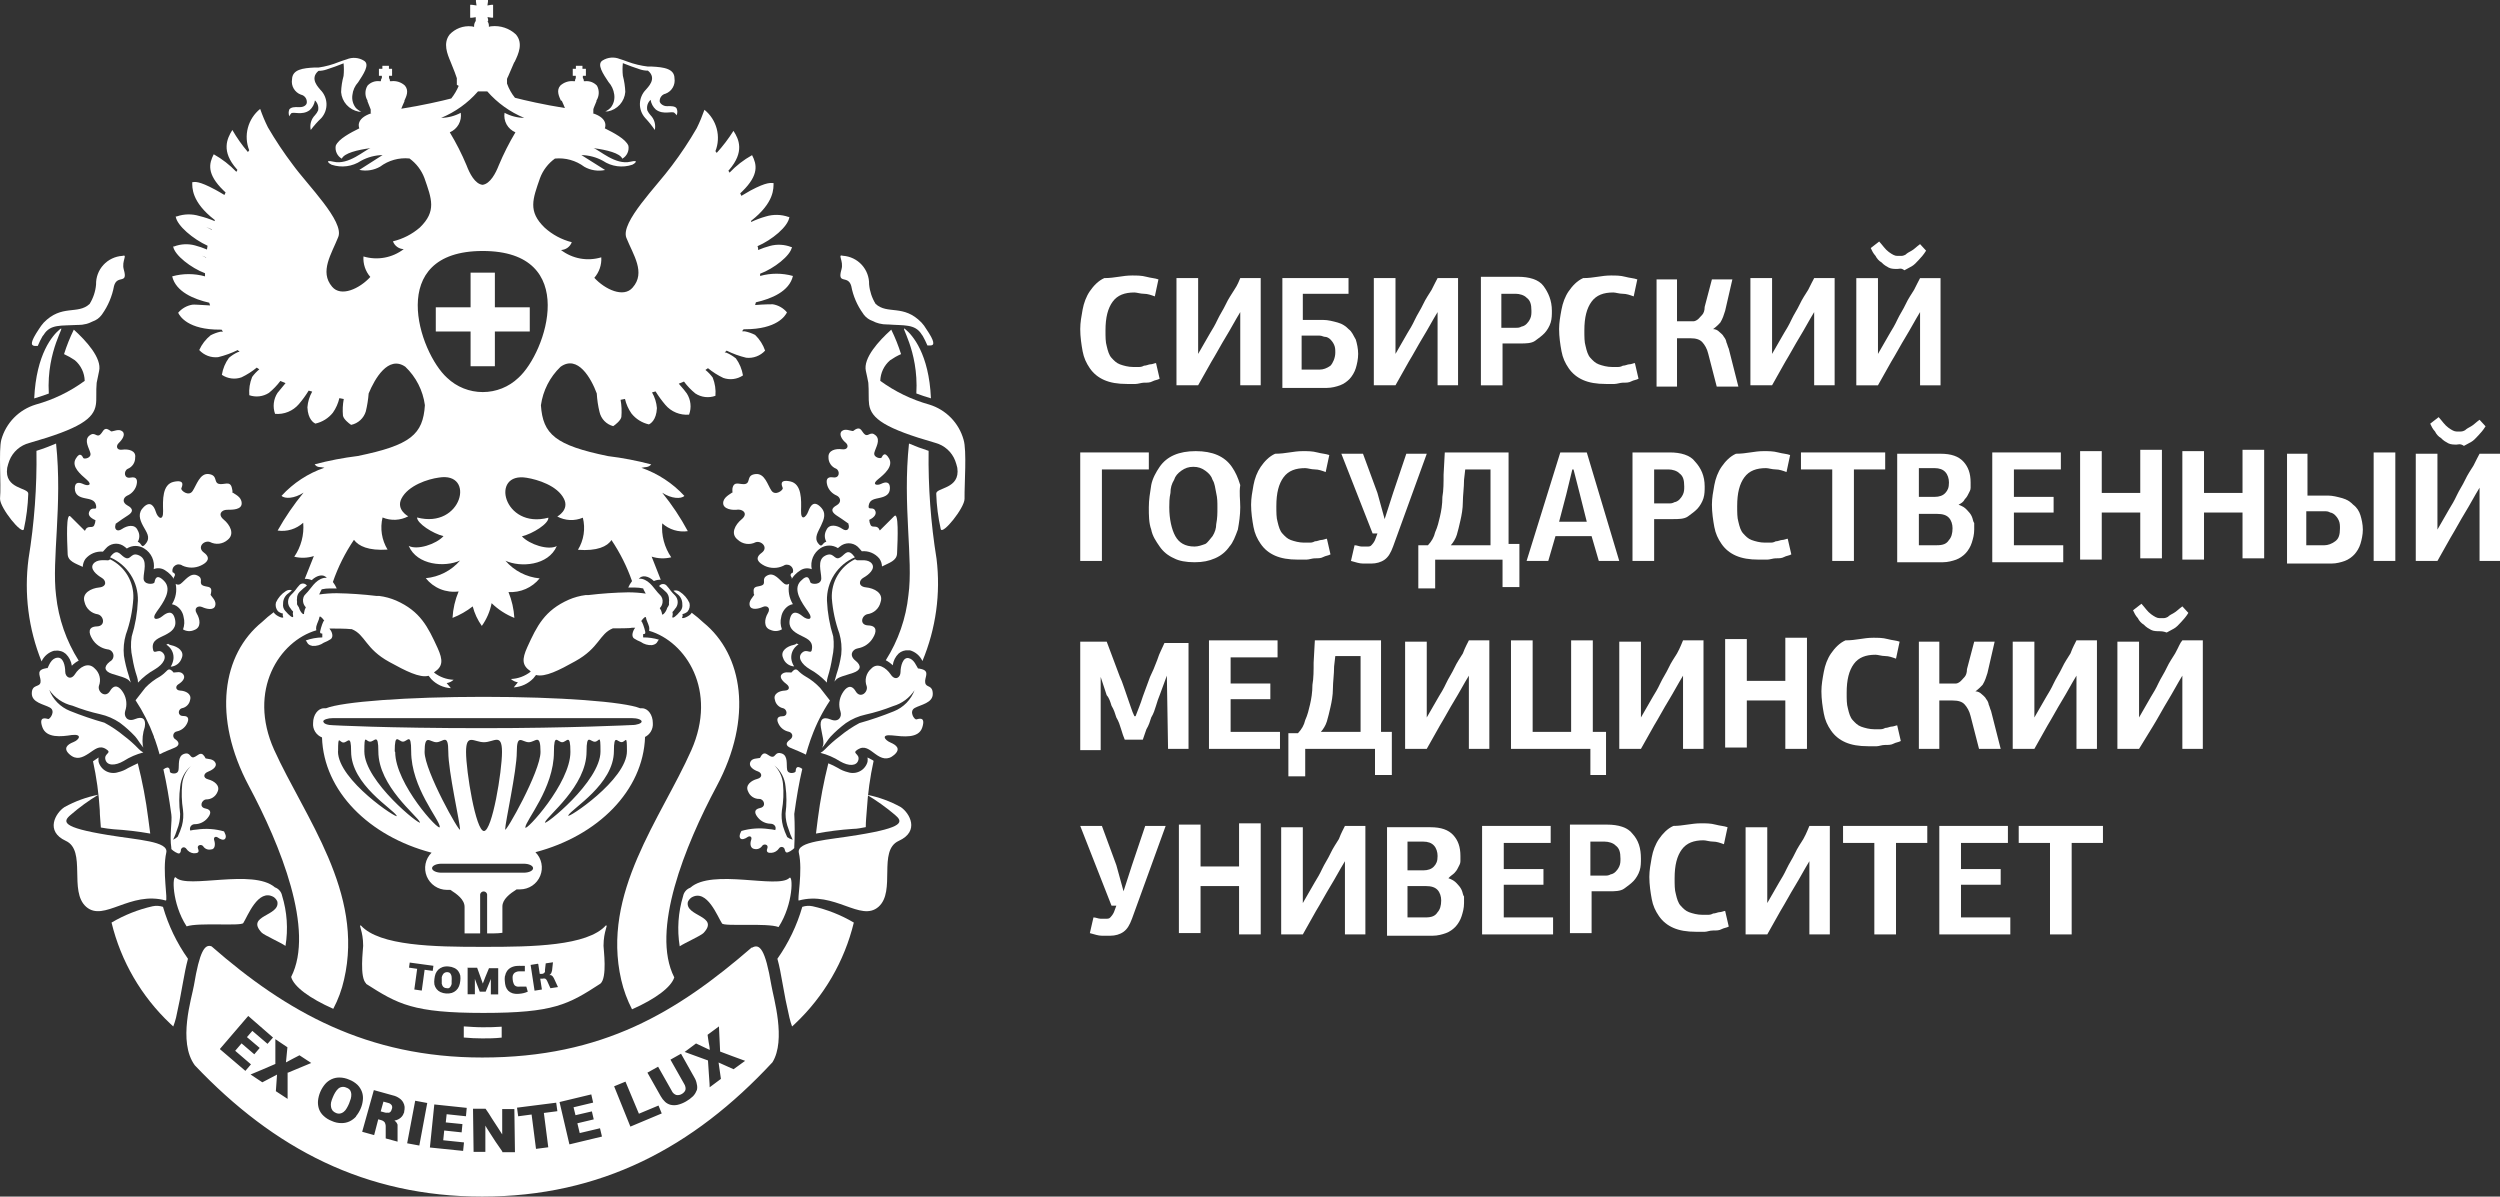 <?xml version="1.0" encoding="UTF-8"?> <svg xmlns="http://www.w3.org/2000/svg" viewBox="0 0 117 56" fill="none"><rect x="0" y="0" width="117" height="56" fill="#333333" stroke="none"/> <path d="M52.977 12.893C53.201 12.893 53.427 12.893 53.652 12.954C53.877 13.015 54.046 13.015 54.215 13.076L54.046 13.871C53.877 13.81 53.709 13.749 53.539 13.749C53.37 13.749 53.201 13.688 53.089 13.688C52.639 13.688 52.3 13.81 52.075 14.116C51.85 14.422 51.737 14.85 51.737 15.462C51.737 15.768 51.737 16.012 51.794 16.196C51.85 16.441 51.907 16.624 52.019 16.747C52.132 16.869 52.245 16.991 52.413 17.052C52.582 17.114 52.807 17.175 53.033 17.175C53.089 17.175 53.145 17.175 53.258 17.175C53.37 17.175 53.427 17.175 53.539 17.114C53.652 17.114 53.765 17.052 53.821 17.052C53.933 17.052 54.046 16.991 54.102 16.991L54.271 17.725C54.159 17.787 54.046 17.787 53.933 17.848C53.821 17.909 53.709 17.909 53.539 17.909C53.427 17.909 53.258 17.97 53.145 17.97C53.033 17.97 52.864 17.97 52.751 17.97C52.3 17.97 51.963 17.909 51.681 17.787C51.4 17.664 51.174 17.481 51.005 17.236C50.837 16.991 50.724 16.747 50.667 16.441C50.611 16.135 50.555 15.768 50.555 15.401C50.555 15.095 50.611 14.789 50.667 14.483C50.724 14.177 50.837 13.871 51.005 13.627C51.174 13.382 51.4 13.137 51.681 13.015C52.188 13.015 52.526 12.893 52.977 12.893Z" fill="white"></path> <path d="M58.044 13.015C58.213 13.015 58.382 13.015 58.551 13.015C58.72 13.015 58.889 13.015 59.001 13.015V18.031H58.044V14.606C57.819 14.973 57.593 15.401 57.368 15.768C57.143 16.135 56.918 16.563 56.693 16.93L56.073 18.031H55.059V13.015H56.073C56.073 13.627 56.073 14.177 56.073 14.789C56.073 15.34 56.073 15.952 56.073 16.563L56.636 15.584C56.749 15.401 56.861 15.217 56.974 14.973C57.087 14.728 57.255 14.483 57.368 14.239C57.481 13.994 57.65 13.749 57.763 13.566C57.931 13.321 57.988 13.137 58.044 13.015Z" fill="white"></path> <path d="M59.959 13.015H63.111V13.749H60.972V14.973H61.929C62.155 14.973 62.38 15.034 62.605 15.095C62.83 15.156 62.999 15.279 63.111 15.401C63.281 15.523 63.337 15.707 63.45 15.89C63.506 16.074 63.562 16.319 63.562 16.563C63.562 16.808 63.506 17.053 63.45 17.236C63.393 17.42 63.281 17.603 63.168 17.726C63.055 17.848 62.887 17.97 62.718 18.031C62.549 18.093 62.323 18.154 62.098 18.154H60.015V13.015H59.959ZM60.916 15.707V17.297H61.76C61.929 17.297 62.098 17.236 62.267 17.114C62.38 16.992 62.492 16.747 62.492 16.502C62.492 16.38 62.492 16.257 62.436 16.135C62.38 16.013 62.323 15.952 62.267 15.89C62.211 15.829 62.098 15.768 62.042 15.768C61.929 15.768 61.873 15.707 61.76 15.707H60.916Z" fill="white"></path> <path d="M67.279 13.015C67.448 13.015 67.617 13.015 67.786 13.015C67.955 13.015 68.124 13.015 68.237 13.015V18.031H67.279V14.606C67.054 14.973 66.829 15.401 66.603 15.768C66.379 16.135 66.153 16.563 65.928 16.93L65.309 18.031H64.295V13.015H65.309C65.309 13.627 65.309 14.177 65.309 14.789C65.309 15.34 65.309 15.952 65.309 16.563L65.871 15.584C65.984 15.401 66.097 15.217 66.21 14.973C66.322 14.728 66.491 14.483 66.603 14.239C66.716 13.994 66.885 13.749 66.998 13.566C67.111 13.321 67.223 13.137 67.279 13.015Z" fill="white"></path> <path d="M72.628 14.545C72.628 14.728 72.628 14.912 72.572 15.095C72.516 15.279 72.403 15.462 72.29 15.585C72.177 15.707 72.008 15.829 71.84 15.952C71.671 16.074 71.389 16.074 71.164 16.074H70.319V18.032H69.306V12.954H71.051C71.558 12.954 72.008 13.076 72.234 13.382C72.459 13.688 72.628 14.055 72.628 14.545ZM70.263 13.749V15.34H70.939C71.051 15.34 71.108 15.34 71.22 15.279C71.276 15.279 71.389 15.218 71.445 15.156C71.502 15.095 71.558 15.034 71.614 14.912C71.671 14.789 71.671 14.667 71.671 14.545C71.671 14.239 71.614 14.055 71.445 13.933C71.332 13.811 71.108 13.749 70.939 13.749H70.263Z" fill="white"></path> <path d="M75.387 12.893C75.612 12.893 75.838 12.893 76.063 12.954C76.288 13.015 76.457 13.015 76.626 13.076L76.457 13.871C76.288 13.81 76.119 13.749 75.951 13.749C75.781 13.749 75.612 13.688 75.5 13.688C75.049 13.688 74.712 13.81 74.487 14.116C74.261 14.422 74.148 14.85 74.148 15.462C74.148 15.768 74.148 16.012 74.205 16.196C74.261 16.441 74.317 16.624 74.43 16.747C74.543 16.869 74.655 16.991 74.824 17.052C74.993 17.114 75.219 17.175 75.444 17.175C75.5 17.175 75.556 17.175 75.669 17.175C75.781 17.175 75.838 17.175 75.951 17.114C76.063 17.114 76.175 17.052 76.232 17.052C76.345 17.052 76.457 16.991 76.513 16.991L76.683 17.725C76.57 17.787 76.457 17.787 76.344 17.848C76.232 17.909 76.119 17.909 75.951 17.909C75.838 17.909 75.669 17.97 75.556 17.97C75.444 17.97 75.275 17.97 75.162 17.97C74.712 17.97 74.374 17.909 74.092 17.787C73.811 17.664 73.585 17.481 73.416 17.236C73.247 16.991 73.135 16.747 73.079 16.441C73.022 16.135 72.966 15.768 72.966 15.401C72.966 15.095 73.022 14.789 73.079 14.483C73.135 14.177 73.247 13.871 73.416 13.627C73.585 13.382 73.811 13.137 74.092 13.015C74.599 13.015 74.937 12.893 75.387 12.893Z" fill="white"></path> <path d="M80.173 15.401C80.286 15.401 80.399 15.462 80.455 15.524C80.511 15.585 80.624 15.646 80.68 15.768C80.737 15.83 80.793 15.952 80.793 16.013C80.849 16.135 80.849 16.197 80.906 16.319L81.356 18.093H80.343L79.948 16.564C79.892 16.319 79.779 16.135 79.667 16.013C79.554 15.891 79.385 15.83 79.104 15.83H78.484V18.093H77.527V13.077H78.484V15.034H79.047C79.104 15.034 79.216 15.034 79.273 15.034C79.329 15.034 79.441 14.973 79.498 14.912C79.554 14.851 79.611 14.79 79.667 14.728C79.723 14.667 79.779 14.545 79.779 14.361L80.117 13.077H81.075L80.737 14.545C80.68 14.728 80.624 14.912 80.511 15.095C80.455 15.157 80.343 15.279 80.173 15.401Z" fill="white"></path> <path d="M84.903 13.015C85.073 13.015 85.241 13.015 85.41 13.015C85.579 13.015 85.748 13.015 85.861 13.015V18.031H84.903V14.606C84.678 14.973 84.453 15.401 84.228 15.768C84.003 16.135 83.777 16.563 83.552 16.93L82.933 18.031H81.919V13.015H82.933C82.933 13.627 82.933 14.177 82.933 14.789C82.933 15.34 82.933 15.952 82.933 16.563L83.496 15.584C83.609 15.401 83.721 15.217 83.834 14.973C83.946 14.728 84.115 14.483 84.228 14.239C84.341 13.994 84.509 13.749 84.622 13.566C84.735 13.321 84.847 13.137 84.903 13.015Z" fill="white"></path> <path d="M89.859 13.016C90.028 13.016 90.197 13.016 90.367 13.016C90.535 13.016 90.704 13.016 90.817 13.016V18.032H89.859V14.606C89.634 14.973 89.409 15.401 89.184 15.768C88.959 16.136 88.733 16.564 88.508 16.931L87.889 18.032H86.875V13.016H87.889C87.889 13.627 87.889 14.178 87.889 14.79C87.889 15.34 87.889 15.952 87.889 16.564L88.452 15.585C88.564 15.401 88.677 15.218 88.79 14.973C88.902 14.729 89.071 14.484 89.184 14.239C89.296 13.994 89.465 13.75 89.578 13.566C89.691 13.322 89.803 13.138 89.859 13.016ZM88.79 12.587C88.677 12.587 88.508 12.587 88.395 12.526C88.283 12.465 88.17 12.404 88.058 12.282C87.945 12.22 87.832 12.098 87.776 11.976C87.663 11.853 87.607 11.731 87.551 11.609L87.945 11.303C88.114 11.486 88.227 11.67 88.395 11.792C88.564 11.915 88.677 11.976 88.79 11.976C88.846 11.976 88.902 11.976 88.959 11.976C89.015 11.976 89.071 11.976 89.184 11.915C89.24 11.853 89.353 11.792 89.465 11.731C89.578 11.67 89.691 11.547 89.859 11.425L90.141 11.731C90.028 11.915 89.916 12.037 89.803 12.159C89.691 12.282 89.578 12.404 89.465 12.465C89.353 12.526 89.24 12.587 89.127 12.649C88.959 12.526 88.902 12.587 88.79 12.587Z" fill="white"></path> <path d="M50.555 26.252V21.174H53.765V21.97H51.569V26.252H50.555Z" fill="white"></path> <path d="M58.044 23.743C58.044 24.11 57.988 24.477 57.932 24.783C57.819 25.089 57.707 25.395 57.538 25.578C57.369 25.823 57.144 26.007 56.862 26.129C56.58 26.252 56.299 26.313 55.905 26.313C55.51 26.313 55.173 26.252 54.947 26.129C54.666 26.007 54.441 25.823 54.272 25.578C54.103 25.334 53.934 25.089 53.877 24.783C53.765 24.477 53.765 24.11 53.765 23.743C53.765 23.376 53.821 23.07 53.877 22.703C53.934 22.397 54.103 22.092 54.272 21.847C54.441 21.602 54.666 21.419 54.947 21.296C55.229 21.174 55.567 21.113 55.961 21.113C56.355 21.113 56.693 21.174 56.975 21.296C57.256 21.419 57.481 21.602 57.65 21.847C57.819 22.092 57.932 22.336 58.044 22.703C57.988 23.07 58.044 23.376 58.044 23.743ZM56.975 23.743C56.975 23.499 56.975 23.315 56.918 23.07C56.862 22.826 56.862 22.642 56.749 22.459C56.693 22.275 56.58 22.153 56.411 22.03C56.242 21.908 56.074 21.847 55.848 21.847C55.623 21.847 55.454 21.908 55.285 22.03C55.116 22.153 55.004 22.275 54.947 22.459C54.835 22.642 54.778 22.826 54.778 23.07C54.722 23.315 54.722 23.56 54.722 23.743C54.722 24.294 54.835 24.783 55.004 25.089C55.173 25.395 55.454 25.578 55.905 25.578C56.074 25.578 56.242 25.517 56.411 25.456C56.524 25.395 56.637 25.212 56.749 25.089C56.862 24.906 56.918 24.722 56.918 24.539C56.975 24.233 56.975 24.049 56.975 23.743Z" fill="white"></path> <path d="M60.972 21.113C61.197 21.113 61.422 21.113 61.648 21.174C61.873 21.235 62.042 21.235 62.211 21.296L62.042 22.092C61.873 22.03 61.704 21.969 61.535 21.969C61.367 21.969 61.197 21.908 61.085 21.908C60.634 21.908 60.297 22.03 60.071 22.336C59.846 22.642 59.733 23.07 59.733 23.682C59.733 23.988 59.733 24.233 59.789 24.416C59.846 24.661 59.902 24.844 60.015 24.967C60.127 25.089 60.24 25.212 60.409 25.273C60.578 25.334 60.803 25.395 61.029 25.395C61.085 25.395 61.141 25.395 61.254 25.395C61.367 25.395 61.422 25.395 61.535 25.334C61.648 25.334 61.761 25.273 61.817 25.273C61.929 25.273 62.042 25.212 62.099 25.212L62.267 25.946C62.154 26.007 62.042 26.007 61.929 26.068C61.817 26.129 61.704 26.129 61.535 26.129C61.422 26.129 61.254 26.19 61.141 26.19C61.029 26.19 60.859 26.19 60.747 26.19C60.297 26.19 59.959 26.129 59.677 26.007C59.395 25.884 59.17 25.701 59.001 25.456C58.833 25.212 58.719 24.967 58.663 24.661C58.607 24.355 58.551 23.988 58.551 23.621C58.551 23.315 58.607 23.009 58.663 22.703C58.719 22.397 58.833 22.092 59.001 21.847C59.17 21.602 59.395 21.358 59.677 21.235C60.184 21.235 60.522 21.113 60.972 21.113Z" fill="white"></path> <path d="M64.802 24.294L65.196 23.071L65.815 21.235H66.773L65.196 25.579C65.083 25.885 64.971 26.068 64.802 26.191C64.633 26.313 64.407 26.374 64.182 26.374C64.07 26.374 63.957 26.374 63.788 26.374C63.619 26.374 63.45 26.313 63.225 26.252L63.394 25.517C63.507 25.517 63.619 25.579 63.732 25.579C63.788 25.579 63.901 25.579 63.957 25.579C64.07 25.579 64.126 25.579 64.182 25.517C64.239 25.456 64.295 25.395 64.351 25.273L64.464 24.967H64.239L62.775 21.235H63.788L64.464 23.071L64.802 24.294Z" fill="white"></path> <path d="M67.166 26.252V27.537H66.377V25.518H66.828C66.997 25.334 67.109 25.151 67.166 24.906C67.278 24.661 67.335 24.417 67.391 24.172C67.448 23.927 67.504 23.621 67.504 23.254C67.56 22.948 67.56 22.581 67.56 22.214L67.616 21.174H70.601V25.456H71.108V27.475H70.319V26.191H67.166V26.252ZM68.517 22.459C68.517 22.826 68.461 23.193 68.461 23.499C68.461 23.805 68.404 24.111 68.348 24.355C68.292 24.6 68.236 24.845 68.18 25.028C68.123 25.212 68.01 25.395 67.898 25.518H69.756V21.97H68.573L68.517 22.459Z" fill="white"></path> <path d="M74.824 26.252L74.486 25.09H72.797L72.459 26.252H71.445L73.022 21.174H74.261L75.781 26.252H74.824ZM73.923 23.071L73.641 21.97H73.585L73.303 23.132L72.966 24.417H74.261L73.923 23.071Z" fill="white"></path> <path d="M79.779 22.765C79.779 22.948 79.779 23.132 79.723 23.315C79.667 23.499 79.554 23.683 79.442 23.805C79.329 23.927 79.16 24.05 78.991 24.172C78.822 24.294 78.54 24.294 78.315 24.294H77.414V26.252H76.401V21.174H78.146C78.653 21.174 79.103 21.297 79.329 21.603C79.61 21.908 79.779 22.275 79.779 22.765ZM77.414 21.97V23.56H78.09C78.203 23.56 78.259 23.56 78.371 23.499C78.428 23.499 78.54 23.438 78.597 23.377C78.653 23.315 78.71 23.254 78.766 23.132C78.822 23.01 78.822 22.887 78.822 22.765C78.822 22.459 78.766 22.275 78.597 22.153C78.484 22.031 78.259 21.97 78.09 21.97H77.414Z" fill="white"></path> <path d="M82.539 21.113C82.764 21.113 82.99 21.113 83.215 21.174C83.44 21.235 83.609 21.235 83.778 21.296L83.609 22.092C83.44 22.03 83.271 21.969 83.102 21.969C82.933 21.969 82.764 21.908 82.651 21.908C82.201 21.908 81.863 22.03 81.638 22.336C81.412 22.642 81.3 23.07 81.3 23.682C81.3 23.988 81.3 24.233 81.356 24.416C81.412 24.661 81.469 24.844 81.582 24.967C81.694 25.089 81.806 25.212 81.976 25.273C82.144 25.334 82.37 25.395 82.595 25.395C82.651 25.395 82.708 25.395 82.82 25.395C82.933 25.395 82.99 25.395 83.102 25.334C83.215 25.334 83.327 25.273 83.383 25.273C83.496 25.273 83.609 25.212 83.665 25.212L83.834 25.946C83.722 26.007 83.609 26.007 83.496 26.068C83.383 26.129 83.271 26.129 83.102 26.129C82.99 26.129 82.82 26.19 82.708 26.19C82.595 26.19 82.426 26.19 82.314 26.19C81.863 26.19 81.525 26.129 81.244 26.007C80.962 25.884 80.737 25.701 80.568 25.456C80.399 25.212 80.286 24.967 80.23 24.661C80.174 24.355 80.118 23.988 80.118 23.621C80.118 23.315 80.174 23.009 80.23 22.703C80.286 22.397 80.399 22.092 80.568 21.847C80.737 21.602 80.962 21.358 81.244 21.235C81.751 21.235 82.088 21.113 82.539 21.113Z" fill="white"></path> <path d="M85.749 26.252V21.97H84.285V21.174H88.227V21.97H86.763V26.252H85.749Z" fill="white"></path> <path d="M91.661 23.621C91.83 23.682 91.943 23.744 92.055 23.866C92.168 23.988 92.225 24.049 92.281 24.172C92.337 24.294 92.337 24.416 92.393 24.478C92.393 24.6 92.393 24.661 92.393 24.783C92.393 25.028 92.337 25.212 92.281 25.395C92.225 25.579 92.112 25.762 91.999 25.885C91.886 26.007 91.717 26.129 91.549 26.191C91.379 26.252 91.154 26.313 90.929 26.313H88.789V21.235H90.817C91.323 21.235 91.661 21.358 91.886 21.602C92.112 21.847 92.225 22.153 92.225 22.581C92.225 22.642 92.225 22.765 92.225 22.826C92.225 22.948 92.168 23.009 92.112 23.132C92.055 23.254 91.999 23.315 91.943 23.376C91.886 23.499 91.773 23.56 91.661 23.621ZM89.803 21.969V23.254H90.535C90.76 23.254 90.929 23.193 91.041 23.071C91.154 22.948 91.211 22.826 91.211 22.581C91.211 22.398 91.154 22.214 91.041 22.092C90.929 21.969 90.76 21.908 90.535 21.908H89.803V21.969ZM89.803 24.049V25.517H90.647C90.929 25.517 91.098 25.456 91.211 25.273C91.323 25.151 91.379 24.967 91.379 24.722C91.379 24.539 91.323 24.355 91.211 24.233C91.098 24.111 90.929 24.049 90.647 24.049H89.803Z" fill="white"></path> <path d="M93.238 26.252V21.174H96.448V21.97H94.251V23.254H96.109V23.988H94.251V25.518H96.56V26.313H93.238V26.252Z" fill="white"></path> <path d="M100.164 26.251V23.988H98.362C98.362 24.355 98.362 24.722 98.362 25.089C98.362 25.456 98.362 25.823 98.362 26.19H97.349V21.112H98.362C98.362 21.479 98.362 21.785 98.362 22.091C98.362 22.397 98.362 22.764 98.362 23.07H100.164V21.051H101.178V26.129H100.164V26.251Z" fill="white"></path> <path d="M104.95 26.251V23.988H103.148C103.148 24.355 103.148 24.722 103.148 25.089C103.148 25.456 103.148 25.823 103.148 26.19H102.134V21.112H103.148C103.148 21.479 103.148 21.785 103.148 22.091C103.148 22.397 103.148 22.764 103.148 23.07H104.95V21.051H105.963V26.129H104.95V26.251Z" fill="white"></path> <path d="M106.977 21.235H107.99V23.193H108.948C109.173 23.193 109.398 23.254 109.623 23.315C109.849 23.377 110.017 23.499 110.13 23.621C110.299 23.744 110.412 23.927 110.468 24.111C110.524 24.294 110.581 24.539 110.581 24.784C110.581 25.028 110.524 25.273 110.468 25.456C110.412 25.64 110.299 25.824 110.186 25.946C110.074 26.068 109.905 26.191 109.736 26.252C109.567 26.313 109.342 26.374 109.117 26.374H107.033V21.235H106.977ZM107.934 23.927V25.518H108.778C108.948 25.518 109.117 25.456 109.285 25.334C109.454 25.212 109.51 25.028 109.51 24.723C109.51 24.6 109.51 24.478 109.454 24.355C109.398 24.233 109.342 24.172 109.285 24.111C109.229 24.05 109.117 23.988 109.06 23.988C108.948 23.927 108.891 23.927 108.778 23.927H107.934ZM111.087 26.252V21.174H112.101V26.252H111.087Z" fill="white"></path> <path d="M116.043 21.235C116.212 21.235 116.38 21.235 116.549 21.235C116.718 21.235 116.888 21.235 117 21.235V26.252H116.043V22.826C115.817 23.193 115.592 23.621 115.367 23.988C115.142 24.355 114.916 24.784 114.692 25.151L114.072 26.252H113.058V21.235H114.072C114.072 21.847 114.072 22.398 114.072 23.009C114.072 23.56 114.072 24.172 114.072 24.784L114.635 23.805C114.748 23.621 114.86 23.438 114.972 23.193C115.085 22.948 115.254 22.704 115.367 22.459C115.48 22.214 115.648 21.969 115.761 21.786C115.874 21.541 115.986 21.358 116.043 21.235ZM114.972 20.807C114.86 20.807 114.692 20.807 114.579 20.746C114.466 20.685 114.353 20.624 114.24 20.501C114.128 20.44 114.016 20.318 113.96 20.195C113.847 20.073 113.79 19.951 113.734 19.828L114.128 19.522C114.297 19.706 114.41 19.89 114.579 20.012C114.748 20.134 114.86 20.195 114.972 20.195C115.029 20.195 115.085 20.195 115.142 20.195C115.198 20.195 115.254 20.195 115.367 20.134C115.424 20.073 115.536 20.012 115.648 19.951C115.761 19.89 115.874 19.767 116.043 19.645L116.324 19.951C116.212 20.134 116.099 20.257 115.986 20.379C115.874 20.501 115.761 20.624 115.648 20.685C115.536 20.746 115.424 20.807 115.311 20.868C115.142 20.746 115.029 20.807 114.972 20.807Z" fill="white"></path> <path d="M54.609 31.62L54.271 32.538C54.215 32.66 54.159 32.844 54.102 33.028C54.046 33.211 53.989 33.395 53.877 33.578C53.821 33.761 53.765 33.945 53.652 34.129C53.596 34.312 53.539 34.434 53.483 34.618H52.639C52.582 34.495 52.526 34.312 52.469 34.129C52.413 33.945 52.357 33.761 52.245 33.578C52.188 33.395 52.132 33.211 52.019 33.028C51.963 32.844 51.907 32.66 51.794 32.538L51.512 31.681C51.512 31.926 51.512 32.171 51.512 32.477C51.512 32.783 51.512 33.089 51.512 33.395C51.512 33.7 51.512 34.006 51.512 34.312C51.512 34.618 51.512 34.863 51.512 35.107H50.555V30.03H51.794L52.413 31.681C52.469 31.804 52.526 31.926 52.582 32.11C52.639 32.293 52.695 32.416 52.751 32.599C52.807 32.783 52.864 32.905 52.92 33.089C52.977 33.272 53.033 33.395 53.089 33.517H53.145C53.258 33.211 53.37 32.966 53.483 32.599C53.596 32.293 53.709 31.988 53.821 31.681C53.877 31.559 53.933 31.437 53.989 31.314C54.046 31.192 54.102 31.009 54.159 30.886C54.215 30.703 54.271 30.58 54.328 30.458C54.384 30.336 54.441 30.213 54.497 30.091H55.623V35.046H54.665L54.609 31.62Z" fill="white"></path> <path d="M56.58 35.047V29.969H59.79V30.765H57.593V31.988H59.452V32.722H57.593V34.252H59.903V35.047H56.58Z" fill="white"></path> <path d="M61.084 35.047V36.331H60.296V34.313H60.746C60.916 34.129 61.028 33.946 61.084 33.701C61.197 33.456 61.253 33.212 61.31 32.967C61.366 32.722 61.422 32.416 61.422 32.049C61.478 31.743 61.478 31.376 61.478 31.009L61.535 29.969H64.632V34.252H65.138V36.27H64.35V35.047H61.084ZM62.436 31.193C62.436 31.56 62.38 31.927 62.38 32.233C62.38 32.538 62.323 32.844 62.267 33.089C62.211 33.334 62.154 33.578 62.098 33.762C62.042 33.946 61.929 34.129 61.816 34.252H63.675V30.703H62.492L62.436 31.193Z" fill="white"></path> <path d="M68.743 29.969C68.912 29.969 69.081 29.969 69.25 29.969C69.419 29.969 69.588 29.969 69.701 29.969V35.047H68.743V31.621C68.518 31.988 68.293 32.416 68.067 32.783C67.842 33.15 67.617 33.578 67.392 33.946L66.772 35.047H65.759V30.03H66.772C66.772 30.642 66.772 31.193 66.772 31.805C66.772 32.355 66.772 32.967 66.772 33.578L67.335 32.6C67.448 32.416 67.561 32.233 67.674 31.988C67.786 31.743 67.955 31.498 68.067 31.254C68.18 31.009 68.349 30.765 68.462 30.581C68.574 30.275 68.687 30.091 68.743 29.969Z" fill="white"></path> <path d="M74.374 35.047H70.714V29.969H71.728V34.252H73.529V29.969H74.543V34.252H75.162V36.27H74.43V35.047H74.374Z" fill="white"></path> <path d="M78.766 29.969C78.935 29.969 79.105 29.969 79.273 29.969C79.442 29.969 79.611 29.969 79.724 29.969V35.047H78.766V31.621C78.541 31.988 78.316 32.416 78.091 32.783C77.865 33.15 77.64 33.578 77.415 33.946L76.796 35.047H75.782V30.03H76.796C76.796 30.642 76.796 31.193 76.796 31.805C76.796 32.355 76.796 32.967 76.796 33.578L77.359 32.6C77.471 32.416 77.584 32.233 77.697 31.988C77.809 31.743 77.978 31.498 78.091 31.254C78.203 31.009 78.372 30.765 78.485 30.581C78.653 30.275 78.71 30.091 78.766 29.969Z" fill="white"></path> <path d="M83.553 35.047V32.783H81.751C81.751 33.15 81.751 33.517 81.751 33.884C81.751 34.251 81.751 34.618 81.751 34.986H80.737V29.908H81.751C81.751 30.275 81.751 30.581 81.751 30.887C81.751 31.192 81.751 31.559 81.751 31.866H83.553V29.847H84.566V35.047H83.553Z" fill="white"></path> <path d="M87.663 29.847C87.888 29.847 88.114 29.847 88.339 29.908C88.564 29.969 88.733 29.969 88.902 30.03L88.733 30.826C88.564 30.764 88.395 30.703 88.226 30.703C88.057 30.703 87.888 30.642 87.776 30.642C87.325 30.642 86.987 30.764 86.762 31.07C86.537 31.376 86.424 31.804 86.424 32.416C86.424 32.722 86.424 32.967 86.481 33.15C86.537 33.395 86.593 33.578 86.706 33.701C86.819 33.823 86.931 33.946 87.1 34.007C87.269 34.068 87.494 34.129 87.719 34.129C87.776 34.129 87.832 34.129 87.945 34.129C88.057 34.129 88.114 34.129 88.226 34.068C88.339 34.068 88.451 34.007 88.508 34.007C88.621 34.007 88.733 33.946 88.789 33.946L88.958 34.679C88.846 34.741 88.733 34.741 88.621 34.802C88.508 34.863 88.395 34.863 88.226 34.863C88.057 34.863 87.945 34.924 87.832 34.924C87.719 34.924 87.551 34.924 87.438 34.924C86.987 34.924 86.65 34.863 86.368 34.741C86.087 34.618 85.861 34.435 85.692 34.19C85.523 33.946 85.411 33.701 85.355 33.395C85.298 33.089 85.242 32.722 85.242 32.355C85.242 32.049 85.298 31.743 85.355 31.437C85.411 31.131 85.523 30.826 85.692 30.581C85.861 30.336 86.087 30.091 86.368 29.969C86.875 29.969 87.213 29.847 87.663 29.847Z" fill="white"></path> <path d="M92.449 32.355C92.562 32.355 92.675 32.416 92.731 32.477C92.787 32.538 92.9 32.599 92.957 32.721C93.013 32.783 93.069 32.905 93.069 32.966C93.125 33.089 93.125 33.15 93.181 33.272L93.632 35.046H92.618L92.225 33.517C92.168 33.272 92.055 33.089 91.943 32.966C91.83 32.844 91.661 32.783 91.379 32.783H90.76V35.046H89.803V30.03H90.76V31.988H91.323C91.379 31.988 91.493 31.988 91.549 31.988C91.605 31.988 91.717 31.926 91.773 31.865C91.83 31.804 91.886 31.743 91.943 31.681C91.999 31.62 92.055 31.498 92.055 31.314L92.393 30.03H93.35L93.013 31.498C92.957 31.681 92.9 31.865 92.787 32.048C92.731 32.11 92.618 32.232 92.449 32.355Z" fill="white"></path> <path d="M97.179 29.969C97.348 29.969 97.517 29.969 97.686 29.969C97.855 29.969 98.024 29.969 98.137 29.969V35.047H97.179V31.621C96.954 31.988 96.729 32.416 96.504 32.783C96.278 33.15 96.053 33.578 95.828 33.946L95.209 35.047H94.195V30.03H95.209C95.209 30.642 95.209 31.193 95.209 31.805C95.209 32.355 95.209 32.967 95.209 33.578L95.772 32.6C95.884 32.416 95.997 32.233 96.109 31.988C96.222 31.743 96.391 31.498 96.504 31.254C96.616 31.009 96.785 30.765 96.898 30.581C97.01 30.275 97.123 30.091 97.179 29.969Z" fill="white"></path> <path d="M102.134 29.969C102.303 29.969 102.472 29.969 102.641 29.969C102.81 29.969 102.979 29.969 103.092 29.969V35.046H102.134V31.62C101.909 31.988 101.684 32.416 101.459 32.783C101.234 33.15 101.008 33.578 100.783 33.945L100.108 35.046H99.094V30.03H100.108C100.108 30.642 100.108 31.192 100.108 31.804C100.108 32.355 100.108 32.966 100.108 33.578L100.67 32.599C100.783 32.416 100.896 32.232 101.008 31.988C101.121 31.743 101.29 31.498 101.402 31.253C101.515 31.009 101.684 30.764 101.796 30.581C101.966 30.274 102.022 30.091 102.134 29.969ZM101.064 29.541C100.952 29.541 100.783 29.541 100.67 29.479C100.558 29.418 100.445 29.357 100.332 29.235C100.22 29.174 100.108 29.051 100.051 28.929C99.938 28.806 99.882 28.684 99.826 28.562L100.22 28.256C100.388 28.439 100.501 28.623 100.67 28.745C100.84 28.867 100.952 28.929 101.064 28.929C101.121 28.929 101.177 28.929 101.234 28.929C101.29 28.929 101.346 28.929 101.459 28.868C101.515 28.806 101.628 28.745 101.74 28.684C101.853 28.623 101.966 28.5 102.134 28.378L102.416 28.684C102.303 28.868 102.191 28.99 102.078 29.112C101.966 29.235 101.853 29.357 101.74 29.418C101.628 29.479 101.515 29.541 101.402 29.602C101.234 29.541 101.121 29.541 101.064 29.541Z" fill="white"></path> <path d="M52.582 41.712L52.977 40.489L53.596 38.653H54.553L52.977 42.997C52.864 43.303 52.751 43.486 52.582 43.608C52.413 43.731 52.188 43.792 51.963 43.792C51.85 43.792 51.737 43.792 51.569 43.792C51.4 43.792 51.231 43.731 51.005 43.67L51.174 42.935C51.287 42.935 51.4 42.997 51.512 42.997C51.569 42.997 51.681 42.997 51.737 42.997C51.85 42.997 51.907 42.997 51.963 42.935C52.019 42.874 52.075 42.813 52.132 42.691L52.245 42.385H52.019L50.555 38.653H51.569L52.245 40.489L52.582 41.712Z" fill="white"></path> <path d="M57.988 43.73V41.467H56.186C56.186 41.834 56.186 42.201 56.186 42.568C56.186 42.935 56.186 43.303 56.186 43.669H55.172V38.592H56.186C56.186 38.959 56.186 39.265 56.186 39.571C56.186 39.877 56.186 40.244 56.186 40.55H57.988V38.531H59.002V43.73H57.988Z" fill="white"></path> <path d="M62.943 38.653C63.111 38.653 63.281 38.653 63.45 38.653C63.619 38.653 63.788 38.653 63.9 38.653V43.731H62.943V40.305C62.718 40.672 62.492 41.1 62.267 41.467C62.042 41.834 61.817 42.263 61.591 42.63L60.972 43.731H59.959V38.715H60.972C60.972 39.326 60.972 39.877 60.972 40.489C60.972 41.039 60.972 41.651 60.972 42.263L61.535 41.284C61.648 41.1 61.76 40.917 61.873 40.672C61.986 40.428 62.155 40.183 62.267 39.938C62.38 39.693 62.549 39.449 62.661 39.265C62.774 38.959 62.887 38.776 62.943 38.653Z" fill="white"></path> <path d="M67.785 41.1C67.954 41.161 68.067 41.222 68.18 41.345C68.292 41.467 68.348 41.529 68.405 41.651C68.461 41.773 68.461 41.895 68.517 41.957C68.517 42.079 68.517 42.14 68.517 42.263C68.517 42.507 68.461 42.691 68.405 42.874C68.348 43.058 68.236 43.241 68.123 43.364C68.011 43.486 67.842 43.608 67.673 43.669C67.504 43.731 67.279 43.792 67.053 43.792H64.913V38.714H66.941C67.448 38.714 67.785 38.837 68.011 39.081C68.236 39.326 68.348 39.632 68.348 40.06C68.348 40.121 68.348 40.244 68.348 40.305C68.348 40.427 68.292 40.489 68.236 40.611C68.18 40.733 68.123 40.794 68.067 40.855C68.011 40.917 67.898 40.978 67.785 41.1ZM65.871 39.449V40.733H66.603C66.828 40.733 66.997 40.672 67.109 40.55C67.222 40.427 67.279 40.305 67.279 40.06C67.279 39.877 67.222 39.693 67.109 39.571C66.997 39.449 66.828 39.387 66.603 39.387H65.871V39.449ZM65.871 41.467V42.935H66.716C66.997 42.935 67.166 42.874 67.279 42.691C67.391 42.569 67.448 42.385 67.448 42.14C67.448 41.957 67.391 41.773 67.279 41.651C67.166 41.529 66.997 41.467 66.716 41.467H65.871Z" fill="white"></path> <path d="M69.362 43.731V38.653H72.572V39.449H70.376V40.672H72.234V41.406H70.376V42.935H72.684V43.731H69.362Z" fill="white"></path> <path d="M76.795 40.183C76.795 40.367 76.795 40.55 76.739 40.733C76.683 40.917 76.57 41.1 76.457 41.223C76.344 41.345 76.175 41.468 76.007 41.59C75.838 41.712 75.556 41.712 75.331 41.712H74.487V43.67H73.473V38.592H75.219C75.725 38.592 76.175 38.715 76.401 39.02C76.683 39.327 76.795 39.694 76.795 40.183ZM74.43 39.388V40.978H75.106C75.219 40.978 75.275 40.978 75.387 40.917C75.444 40.917 75.556 40.856 75.612 40.794C75.669 40.733 75.725 40.672 75.781 40.55C75.838 40.428 75.838 40.305 75.838 40.183C75.838 39.877 75.781 39.694 75.612 39.571C75.499 39.449 75.275 39.388 75.106 39.388H74.43Z" fill="white"></path> <path d="M79.611 38.531C79.836 38.531 80.061 38.531 80.286 38.592C80.512 38.653 80.681 38.653 80.85 38.714L80.68 39.51C80.512 39.448 80.343 39.387 80.174 39.387C80.005 39.387 79.836 39.326 79.724 39.326C79.273 39.326 78.935 39.449 78.71 39.754C78.484 40.06 78.372 40.489 78.372 41.1C78.372 41.406 78.372 41.651 78.428 41.834C78.484 42.079 78.541 42.263 78.653 42.385C78.766 42.507 78.879 42.63 79.048 42.691C79.216 42.752 79.442 42.813 79.667 42.813C79.724 42.813 79.78 42.813 79.892 42.813C80.005 42.813 80.061 42.813 80.174 42.752C80.286 42.752 80.399 42.691 80.456 42.691C80.568 42.691 80.681 42.63 80.737 42.63L80.906 43.364C80.793 43.425 80.681 43.425 80.568 43.486C80.456 43.547 80.343 43.547 80.174 43.547C80.005 43.547 79.892 43.608 79.78 43.608C79.667 43.608 79.498 43.608 79.385 43.608C78.935 43.608 78.597 43.547 78.316 43.425C78.034 43.303 77.809 43.119 77.64 42.874C77.471 42.63 77.358 42.385 77.302 42.079C77.246 41.773 77.189 41.406 77.189 41.039C77.189 40.733 77.246 40.427 77.302 40.121C77.358 39.816 77.471 39.51 77.64 39.265C77.809 39.02 78.034 38.776 78.316 38.653C78.766 38.653 79.16 38.531 79.611 38.531Z" fill="white"></path> <path d="M84.679 38.653C84.847 38.653 85.016 38.653 85.186 38.653C85.354 38.653 85.523 38.653 85.636 38.653V43.731H84.679V40.305C84.454 40.672 84.228 41.1 84.003 41.467C83.778 41.834 83.552 42.263 83.327 42.63L82.708 43.731H81.694V38.715H82.708C82.708 39.326 82.708 39.877 82.708 40.489C82.708 41.039 82.708 41.651 82.708 42.263L83.271 41.284C83.383 41.1 83.496 40.917 83.609 40.672C83.722 40.428 83.89 40.183 84.003 39.938C84.115 39.693 84.284 39.449 84.397 39.265C84.566 38.959 84.622 38.776 84.679 38.653Z" fill="white"></path> <path d="M87.719 43.731V39.449H86.255V38.653H90.197V39.449H88.733V43.731H87.719Z" fill="white"></path> <path d="M90.76 43.731V38.653H93.97V39.449H91.774V40.672H93.632V41.406H91.774V42.935H94.083V43.731H90.76Z" fill="white"></path> <path d="M95.94 43.731V39.449H94.476V38.653H98.418V39.449H96.954V43.731H95.94Z" fill="white"></path> <path d="M16.203 50.899C16.139 50.868 16.067 50.858 15.997 50.871C15.933 50.881 15.874 50.909 15.827 50.953C15.773 51.003 15.727 51.06 15.69 51.123C15.648 51.193 15.611 51.266 15.58 51.342C15.543 51.424 15.514 51.51 15.493 51.597C15.48 51.667 15.48 51.738 15.493 51.807C15.502 51.867 15.526 51.924 15.562 51.972C15.604 52.023 15.66 52.062 15.722 52.086C15.782 52.114 15.849 52.124 15.914 52.114C15.975 52.104 16.032 52.079 16.079 52.04C16.135 51.996 16.182 51.943 16.217 51.88C16.262 51.806 16.302 51.728 16.336 51.648C16.368 51.57 16.395 51.488 16.418 51.415C16.437 51.345 16.444 51.273 16.441 51.2C16.437 51.137 16.418 51.076 16.386 51.022C16.339 50.963 16.275 50.92 16.203 50.899Z" fill="white"></path> <path d="M18.165 51.616L17.945 51.556L17.817 52.013L18.036 52.072C18.067 52.077 18.098 52.077 18.128 52.072C18.157 52.079 18.187 52.079 18.215 52.072C18.243 52.059 18.268 52.041 18.288 52.017C18.31 51.986 18.325 51.95 18.334 51.912C18.348 51.884 18.355 51.852 18.355 51.821C18.355 51.789 18.348 51.758 18.334 51.73C18.295 51.671 18.234 51.63 18.165 51.616Z" fill="white"></path> <path d="M35.188 44.336C31.694 47.359 28.222 49.492 22.568 49.492C17.18 49.492 13.396 47.346 9.902 44.29C9.581 44.167 9.342 44.519 9.076 46.117C8.98 46.692 8.306 48.752 9.118 49.857C12.823 53.762 17.097 56 22.568 56C28.112 56 32.437 53.716 36.151 49.715C36.798 48.665 36.197 46.692 36.101 46.117C35.812 44.404 35.55 44.139 35.184 44.358L35.188 44.336ZM10.296 49.086L11.617 47.546L12.777 48.556L12.52 48.852L11.81 48.245L11.557 48.537L12.154 49.044L11.901 49.341L11.305 48.83L11.007 49.177L11.745 49.812L11.484 50.117L10.296 49.104V49.086ZM13.46 50.186C13.46 50.387 13.46 50.597 13.46 50.807C13.46 51.017 13.46 51.223 13.46 51.428L12.91 51.068L12.965 50.291L12.277 50.652L11.727 50.286L12.305 50.044L12.887 49.793V48.633L13.451 49.012L13.383 49.72L13.699 49.551L14.015 49.387L14.566 49.748L13.47 50.204L13.46 50.186ZM16.671 52.245C16.584 52.343 16.48 52.422 16.363 52.479C16.244 52.535 16.114 52.563 15.983 52.561C15.824 52.562 15.667 52.528 15.524 52.46C15.381 52.406 15.249 52.324 15.139 52.218C15.043 52.13 14.971 52.02 14.928 51.899C14.887 51.776 14.872 51.648 14.882 51.52C14.897 51.377 14.932 51.236 14.988 51.104C15.043 50.974 15.118 50.852 15.208 50.743C15.291 50.645 15.394 50.566 15.51 50.51C15.628 50.455 15.756 50.426 15.886 50.428C16.045 50.429 16.201 50.464 16.345 50.529C16.49 50.584 16.622 50.668 16.735 50.775C16.826 50.869 16.897 50.981 16.941 51.104C16.983 51.226 16.997 51.355 16.982 51.483C16.968 51.622 16.933 51.758 16.877 51.885C16.822 52.015 16.748 52.137 16.657 52.245H16.671ZM18.922 52.036C18.905 52.086 18.883 52.135 18.858 52.182C18.831 52.228 18.797 52.27 18.757 52.305C18.717 52.34 18.672 52.369 18.624 52.392C18.572 52.418 18.517 52.435 18.459 52.442C18.494 52.467 18.525 52.496 18.551 52.529C18.574 52.562 18.592 52.597 18.606 52.634C18.609 52.67 18.609 52.707 18.606 52.743C18.608 52.781 18.608 52.82 18.606 52.858V53.429L18.051 53.278V52.743C18.056 52.666 18.038 52.588 18 52.52C17.954 52.469 17.893 52.434 17.826 52.419L17.702 52.383L17.51 53.123L16.95 52.967L17.496 51.017L18.386 51.264C18.496 51.288 18.601 51.335 18.693 51.401C18.765 51.449 18.824 51.513 18.867 51.588C18.905 51.654 18.928 51.727 18.936 51.803C18.94 51.88 18.932 51.957 18.913 52.031L18.922 52.036ZM19.624 53.611L19.055 53.506L19.431 51.515L19.995 51.62L19.624 53.611ZM21.82 52.242L20.903 52.145L20.862 52.529L21.642 52.607L21.605 52.995L20.789 52.908L20.743 53.364L21.715 53.465L21.674 53.862L20.119 53.703L20.325 51.688L21.843 51.848L21.807 52.237L21.82 52.242ZM23.503 53.881C23.393 53.725 23.288 53.566 23.187 53.424L22.875 52.94L22.793 52.812L22.715 52.679V53.908H22.164L22.137 51.889H22.724C22.829 52.04 22.93 52.187 23.022 52.346L23.32 52.803L23.503 53.09V51.903H24.072L24.1 53.922H23.513L23.503 53.881ZM25.659 53.693L25.085 53.767L24.879 52.159L24.251 52.242L24.196 51.839L26.03 51.606L26.085 52.004L25.453 52.086L25.659 53.693ZM26.645 53.543L26.186 51.575L27.672 51.218L27.759 51.602L26.842 51.821L26.933 52.191L27.7 52.013L27.787 52.387L27.021 52.57L27.131 53.027L28.08 52.803L28.172 53.191L26.654 53.556L26.645 53.543ZM29.502 52.725L28.741 50.839L29.272 50.62L29.901 52.122L30.818 51.739L30.969 52.109L29.502 52.725ZM32.602 51.031C32.566 51.133 32.508 51.227 32.432 51.305C32.334 51.399 32.225 51.48 32.106 51.547C31.983 51.619 31.851 51.673 31.712 51.706C31.605 51.73 31.494 51.73 31.387 51.706C31.291 51.682 31.203 51.636 31.13 51.57C31.048 51.492 30.978 51.403 30.923 51.305L30.299 50.2L30.799 49.921L31.437 51.049C31.456 51.095 31.485 51.136 31.521 51.169C31.558 51.203 31.601 51.229 31.648 51.245C31.74 51.263 31.835 51.245 31.914 51.195C31.952 51.174 31.986 51.147 32.015 51.113C32.044 51.084 32.066 51.048 32.079 51.008C32.088 50.965 32.088 50.919 32.079 50.876C32.068 50.82 32.046 50.767 32.015 50.72L31.377 49.592L31.872 49.314L32.492 50.419C32.553 50.517 32.593 50.625 32.611 50.739C32.636 50.834 32.636 50.935 32.611 51.031H32.602ZM34.331 50.04L33.629 49.725L33.739 50.492L33.212 50.885C33.212 50.675 33.184 50.465 33.175 50.259L33.133 49.629L32.042 49.231L32.574 48.834L33.216 49.136C33.216 49.022 33.189 48.903 33.166 48.779C33.143 48.656 33.133 48.542 33.115 48.428L33.647 48.035L33.702 49.213L34.285 49.432L34.872 49.647L34.331 50.04Z" fill="white"></path> <path d="M20.707 46.131C20.724 46.165 20.751 46.194 20.784 46.214C20.817 46.234 20.856 46.245 20.894 46.245C20.932 46.255 20.971 46.255 21.009 46.245C21.041 46.227 21.068 46.2 21.087 46.167C21.111 46.131 21.128 46.091 21.137 46.049C21.14 45.997 21.14 45.945 21.137 45.894C21.142 45.843 21.142 45.793 21.137 45.743C21.138 45.7 21.128 45.658 21.11 45.619C21.097 45.584 21.075 45.553 21.046 45.528C21.009 45.507 20.967 45.495 20.924 45.495C20.882 45.495 20.84 45.507 20.803 45.528C20.769 45.547 20.742 45.576 20.725 45.61C20.701 45.648 20.684 45.69 20.674 45.733C20.67 45.782 20.67 45.831 20.674 45.88C20.674 45.939 20.674 45.994 20.674 46.039C20.682 46.071 20.693 46.102 20.707 46.131Z" fill="white"></path> <path d="M17.12 46.035C18.624 46.998 19.33 47.405 22.623 47.405C25.916 47.405 26.595 47.012 28.099 46.035C28.429 45.761 28.245 44.418 28.245 44.267C28.245 43.55 28.484 43.281 28.351 43.313C27.484 44.272 24.907 44.313 22.715 44.313H22.527C20.339 44.313 17.758 44.272 16.891 43.313C16.762 43.281 16.996 43.55 16.996 44.267C16.996 44.418 16.813 45.761 17.143 46.035H17.12ZM25.191 45.121L25.26 45.578H25.366C25.402 45.575 25.438 45.56 25.466 45.537C25.481 45.523 25.494 45.505 25.503 45.487C25.508 45.46 25.508 45.432 25.503 45.405L25.54 45.085L25.879 45.035L25.838 45.409C25.829 45.455 25.815 45.499 25.797 45.542C25.775 45.58 25.745 45.612 25.709 45.638C25.736 45.633 25.765 45.633 25.792 45.638L25.852 45.679C25.868 45.695 25.882 45.713 25.893 45.733C25.907 45.754 25.919 45.775 25.93 45.797L26.113 46.195L25.76 46.249L25.604 45.903C25.587 45.862 25.558 45.827 25.521 45.802C25.48 45.788 25.434 45.788 25.393 45.802H25.283L25.361 46.309L25.017 46.364L24.833 45.158L25.173 45.103L25.191 45.121ZM23.641 45.66C23.654 45.584 23.684 45.511 23.728 45.446C23.776 45.377 23.839 45.321 23.912 45.282C24.007 45.233 24.112 45.206 24.219 45.204C24.277 45.199 24.335 45.199 24.393 45.204C24.45 45.199 24.506 45.199 24.563 45.204V45.459C24.517 45.455 24.471 45.455 24.425 45.459H24.274C24.23 45.462 24.186 45.473 24.146 45.492C24.108 45.506 24.075 45.529 24.049 45.56C24.024 45.594 24.005 45.633 23.994 45.674C23.987 45.729 23.987 45.784 23.994 45.839C23.997 45.898 24.01 45.956 24.031 46.012C24.043 46.053 24.065 46.091 24.095 46.122C24.126 46.146 24.162 46.163 24.201 46.172C24.249 46.179 24.299 46.179 24.347 46.172H24.402H24.476H24.558H24.632L24.7 46.41C24.637 46.438 24.571 46.462 24.503 46.478C24.432 46.495 24.36 46.505 24.288 46.51C24.184 46.521 24.08 46.512 23.98 46.483C23.906 46.459 23.839 46.418 23.783 46.364C23.733 46.308 23.694 46.243 23.669 46.172C23.645 46.095 23.631 46.015 23.627 45.934C23.616 45.857 23.616 45.779 23.627 45.702L23.641 45.66ZM21.871 45.291H22.33L22.495 45.747L22.596 46.031L22.71 45.733L22.884 45.313H23.316V46.537H22.972V45.816L22.857 46.099L22.729 46.41H22.453L22.325 46.081L22.224 45.811V46.533H21.885V45.309L21.871 45.291ZM20.33 45.816C20.339 45.732 20.357 45.649 20.385 45.569C20.415 45.498 20.459 45.432 20.514 45.377C20.572 45.325 20.641 45.284 20.715 45.258C20.804 45.23 20.898 45.221 20.991 45.231C21.084 45.236 21.176 45.26 21.261 45.3C21.333 45.333 21.396 45.383 21.445 45.446C21.49 45.509 21.523 45.58 21.541 45.656C21.552 45.739 21.552 45.824 21.541 45.907C21.533 45.993 21.513 46.078 21.481 46.158C21.451 46.231 21.406 46.296 21.348 46.35C21.29 46.404 21.221 46.444 21.146 46.469C21.06 46.493 20.97 46.502 20.88 46.496C20.787 46.49 20.695 46.467 20.61 46.428C20.54 46.395 20.479 46.346 20.431 46.286C20.382 46.224 20.348 46.153 20.33 46.076C20.318 45.99 20.318 45.902 20.33 45.816ZM19.175 45.048L20.284 45.199L20.252 45.437L19.872 45.386L19.739 46.359L19.39 46.309L19.523 45.341L19.142 45.286L19.175 45.048Z" fill="white"></path> <path d="M8.459 39.787C8.505 39.614 8.656 39.627 8.725 39.728C8.762 39.785 8.812 39.834 8.871 39.869C8.93 39.905 8.996 39.927 9.064 39.934C9.22 39.934 9.349 39.91 9.271 39.728C9.193 39.545 9.422 39.495 9.505 39.6C9.542 39.661 9.597 39.708 9.663 39.736C9.729 39.764 9.802 39.77 9.871 39.755C10.073 39.755 10.082 39.499 10.027 39.335C9.972 39.171 10.101 39.125 10.197 39.198C10.293 39.271 10.477 39.358 10.545 39.239C10.614 39.12 10.509 38.983 10.486 38.91C10.071 38.79 9.634 38.761 9.206 38.824C9.104 38.83 9.003 38.846 8.904 38.869C8.89 38.835 8.886 38.797 8.891 38.76C8.896 38.724 8.911 38.688 8.933 38.659C8.956 38.629 8.986 38.606 9.02 38.591C9.054 38.575 9.091 38.569 9.128 38.572C9.239 38.57 9.348 38.544 9.448 38.495C9.547 38.447 9.636 38.379 9.706 38.294C9.867 38.107 9.931 37.897 9.615 37.837C9.298 37.778 9.436 37.431 9.647 37.413C9.761 37.415 9.873 37.383 9.968 37.32C10.063 37.257 10.137 37.166 10.179 37.061C10.325 36.764 10.018 36.545 9.748 36.476C9.477 36.408 9.532 36.198 9.72 36.124C9.908 36.051 10.179 35.896 10.082 35.7C9.986 35.504 9.725 35.526 9.624 35.494C9.605 35.456 9.584 35.419 9.56 35.385C9.385 35.138 9.252 35.385 9.069 35.44C8.885 35.494 8.917 35.175 8.61 35.284C8.303 35.394 8.395 35.805 8.353 36.042C8.312 36.28 7.964 36.198 7.954 36.124C7.945 36.051 7.954 35.787 7.647 36.006C7.794 36.65 7.913 37.349 8.019 38.12C8.065 38.417 7.927 39.093 8.019 39.687C8.021 39.703 8.021 39.721 8.019 39.737C8.075 39.792 8.138 39.84 8.207 39.879C8.363 39.965 8.427 39.984 8.468 39.81L8.459 39.787ZM8.289 38.824C8.383 38.591 8.431 38.343 8.431 38.093C8.376 37.672 8.376 37.245 8.431 36.823C8.467 36.44 8.653 36.085 8.95 35.837C8.715 36.061 8.565 36.36 8.528 36.682C8.488 37.09 8.5 37.501 8.564 37.906C8.595 38.153 8.578 38.404 8.514 38.645C8.462 38.821 8.396 38.992 8.317 39.157C8.253 39.215 8.18 39.264 8.101 39.299C8.176 39.145 8.239 38.987 8.289 38.824Z" fill="white"></path> <path d="M5.057 39.079C2.87 38.723 2.925 38.458 3.31 38.134C3.713 37.784 4.146 37.469 4.603 37.193C4.047 37.303 3.512 37.499 3.016 37.773C2.599 38.047 2.099 38.901 3.08 39.353C4.062 39.805 3.204 41.714 4.034 42.44C4.864 43.166 6.084 41.678 7.758 42.144C7.873 42.175 7.588 40.746 7.781 39.906C7.909 39.367 6.451 39.312 5.057 39.079Z" fill="white"></path> <path d="M7.989 31.201C8.105 31.194 8.216 31.152 8.307 31.081C8.399 31.011 8.467 30.914 8.503 30.804C8.649 30.475 8.31 30.256 8.017 30.197C7.961 30.189 7.908 30.165 7.866 30.128L7.783 30.174L7.857 30.219L7.889 30.251C7.971 30.324 8.035 30.416 8.075 30.518C8.115 30.62 8.129 30.731 8.118 30.84C8.101 30.968 8.057 31.091 7.989 31.201Z" fill="white"></path> <path d="M8.504 33.147C8.604 33.13 8.695 33.083 8.766 33.011C8.836 32.94 8.883 32.849 8.899 32.749C8.977 32.466 8.669 32.329 8.44 32.32C8.211 32.311 8.197 32.115 8.349 32.023C8.5 31.932 8.706 31.74 8.582 31.567C8.459 31.393 8.248 31.475 8.124 31.475L8.05 31.393C7.954 31.306 7.89 31.32 7.835 31.366C7.732 31.476 7.617 31.575 7.491 31.658C7.236 31.797 7.004 31.974 6.803 32.183L6.344 32.772C6.694 33.303 6.981 33.871 7.202 34.467C7.202 34.517 7.234 34.562 7.253 34.613C7.33 34.832 7.404 35.069 7.468 35.302C7.661 35.202 7.972 35.074 8.174 34.992C8.376 34.91 8.431 34.759 8.22 34.608C8.181 34.589 8.15 34.559 8.13 34.52C8.11 34.483 8.103 34.439 8.11 34.397C8.117 34.355 8.137 34.316 8.167 34.285C8.198 34.255 8.237 34.236 8.28 34.229C8.376 34.209 8.468 34.167 8.547 34.108C8.626 34.049 8.691 33.974 8.738 33.887C8.844 33.695 8.858 33.503 8.578 33.508C8.298 33.512 8.326 33.202 8.504 33.147Z" fill="white"></path> <path d="M5.725 21.045C5.45 21.086 5.413 20.867 5.56 20.73C5.707 20.593 5.895 20.332 5.73 20.191C5.565 20.049 5.326 20.191 5.202 20.191C5.17 20.163 5.134 20.138 5.097 20.118C4.836 19.958 4.822 20.259 4.661 20.36C4.501 20.46 4.418 20.177 4.171 20.396C3.923 20.615 4.171 20.967 4.23 21.205C4.29 21.442 3.932 21.501 3.896 21.433C3.859 21.364 3.753 21.109 3.542 21.474C3.331 21.839 3.772 22.2 4.061 22.451C4.349 22.703 4.116 22.757 3.914 22.661C3.712 22.566 3.497 22.538 3.501 22.858C3.506 23.177 3.73 23.264 3.96 23.314C4.189 23.365 4.446 23.378 4.496 23.657C4.547 23.936 4.34 23.694 4.207 23.89C4.074 24.086 4.207 24.228 4.469 24.347C4.464 24.432 4.442 24.516 4.405 24.593C4.304 24.758 4.102 24.538 3.973 24.844L3.299 24.173C3.088 23.954 3.134 25.182 3.166 25.913C3.166 26.269 3.538 26.37 3.873 26.529C3.878 26.397 3.921 26.269 3.996 26.16C4.095 26.041 4.221 25.947 4.364 25.887C4.507 25.828 4.663 25.803 4.817 25.817C4.857 25.768 4.9 25.72 4.946 25.675C5.04 25.56 5.173 25.482 5.32 25.455C5.467 25.428 5.619 25.455 5.748 25.529C5.815 25.572 5.878 25.619 5.936 25.671C6.058 25.592 6.199 25.55 6.344 25.55C6.489 25.55 6.631 25.592 6.752 25.671C6.914 25.77 7.042 25.915 7.12 26.086C7.198 26.258 7.224 26.449 7.193 26.635C7.278 26.6 7.371 26.587 7.463 26.596C7.554 26.604 7.643 26.635 7.72 26.685C7.819 26.746 7.91 26.82 7.991 26.904C8.042 26.962 8.09 27.023 8.133 27.087C8.135 27.066 8.135 27.044 8.133 27.023C8.188 26.95 8.243 26.845 8.078 26.781C8.062 26.722 8.065 26.66 8.086 26.603C8.107 26.546 8.146 26.497 8.196 26.463C8.247 26.429 8.306 26.411 8.367 26.413C8.428 26.414 8.487 26.434 8.536 26.47C8.671 26.532 8.817 26.564 8.965 26.564C9.113 26.564 9.26 26.532 9.394 26.47C9.697 26.333 9.889 26.114 9.545 25.863C9.201 25.612 9.545 25.269 9.825 25.365C9.957 25.434 10.107 25.462 10.256 25.444C10.404 25.426 10.543 25.363 10.655 25.265C11.004 24.986 10.756 24.552 10.467 24.315C10.178 24.077 10.366 23.858 10.627 23.858C10.889 23.858 11.32 23.858 11.311 23.547C11.302 23.237 10.981 23.132 10.852 23.027H10.88C10.88 22.986 10.88 22.931 10.857 22.858C10.783 22.46 10.472 22.716 10.233 22.643C9.995 22.57 10.196 22.246 9.774 22.186C9.353 22.127 9.197 22.707 9.013 22.981C8.83 23.255 8.454 22.954 8.486 22.858C8.518 22.762 8.688 22.433 8.137 22.547C7.587 22.661 7.619 23.415 7.633 23.917C7.647 24.42 7.381 24.246 7.294 23.958C7.206 23.671 7.032 23.438 6.734 23.721C6.436 24.004 6.532 24.306 6.693 24.607C6.853 24.908 7.06 25.137 6.83 25.433C6.601 25.73 6.647 25.406 6.445 25.36C6.494 25.279 6.52 25.186 6.52 25.091C6.52 24.996 6.494 24.903 6.445 24.822C6.317 24.506 5.941 24.598 5.707 24.758C5.473 24.918 5.335 24.758 5.409 24.548V24.516C5.597 24.374 5.835 24.219 5.996 24.114C6.243 23.954 6.234 23.799 5.968 23.657C5.702 23.515 5.762 23.296 5.945 23.2C6.045 23.159 6.136 23.097 6.21 23.018C6.284 22.939 6.341 22.846 6.376 22.744C6.45 22.502 6.427 22.287 6.11 22.351C5.794 22.415 5.78 22.045 5.973 21.944C6.08 21.902 6.171 21.828 6.234 21.733C6.297 21.637 6.329 21.524 6.326 21.41C6.376 21.086 6.005 21.004 5.725 21.045Z" fill="white"></path> <path d="M9.464 28.411C9.662 28.503 9.996 28.58 10.07 28.356C10.143 28.133 9.928 27.954 9.854 27.84C9.869 27.797 9.878 27.753 9.882 27.708C9.937 27.388 9.629 27.498 9.464 27.384C9.299 27.269 9.547 27.069 9.226 26.927C8.905 26.785 8.662 27.169 8.451 27.324C8.418 27.349 8.378 27.362 8.336 27.362C8.295 27.362 8.255 27.349 8.222 27.324C8.289 27.653 8.227 27.995 8.047 28.279C8.117 28.291 8.184 28.316 8.245 28.352C8.337 28.409 8.416 28.486 8.476 28.576C8.536 28.667 8.576 28.77 8.593 28.877C8.644 29.069 8.634 29.271 8.566 29.457C8.645 29.504 8.734 29.531 8.826 29.536C8.918 29.541 9.009 29.523 9.093 29.484C9.432 29.366 9.364 28.968 9.208 28.712C9.052 28.457 9.267 28.324 9.464 28.411Z" fill="white"></path> <path d="M6.416 31.681C6.444 31.767 6.458 31.856 6.458 31.946C6.689 31.697 6.958 31.486 7.256 31.32C7.654 31.083 7.838 30.75 7.609 30.539C7.379 30.329 7.187 30.704 7.15 30.329C7.113 29.955 7.425 29.872 7.728 29.717C8.031 29.562 8.287 29.379 8.186 28.964C8.086 28.548 7.824 28.648 7.595 28.84C7.366 29.032 7.04 29.032 7.338 28.621C7.636 28.21 8.076 27.603 7.687 27.196C7.297 26.79 7.251 27.16 7.228 27.256C7.205 27.352 6.724 27.388 6.719 27.069C6.714 26.749 6.93 26.215 6.54 26.009C6.15 25.803 6.137 26.196 5.898 26.119C5.66 26.041 5.54 25.662 5.256 25.95C5.216 25.989 5.18 26.034 5.151 26.082C5.547 26.252 5.883 26.537 6.115 26.899C6.348 27.261 6.465 27.684 6.453 28.114C6.429 28.681 6.332 29.243 6.164 29.786C6.109 30.118 6.12 30.458 6.196 30.786C6.244 31.09 6.318 31.389 6.416 31.681Z" fill="white"></path> <path d="M6.24 28.005C6.257 27.629 6.164 27.256 5.972 26.931C5.78 26.607 5.497 26.345 5.157 26.178C5.128 26.196 5.097 26.212 5.066 26.224C4.91 26.224 4.534 26.16 4.364 26.393C4.194 26.626 4.524 26.904 4.754 27.037C4.983 27.169 5.011 27.457 4.639 27.494C4.268 27.53 3.818 27.754 3.956 28.174C3.988 28.322 4.065 28.456 4.177 28.559C4.288 28.662 4.429 28.729 4.579 28.75C4.859 28.818 4.96 29.302 4.534 29.316C4.107 29.329 4.144 29.622 4.318 29.905C4.393 30.032 4.496 30.141 4.618 30.224C4.739 30.308 4.878 30.364 5.024 30.389C5.091 30.392 5.155 30.418 5.206 30.461C5.256 30.505 5.291 30.563 5.305 30.628C5.319 30.694 5.31 30.762 5.281 30.822C5.252 30.881 5.203 30.93 5.144 30.96C4.836 31.202 4.878 31.416 5.244 31.535C5.611 31.654 5.955 31.723 6.07 31.882C6.084 31.905 6.101 31.927 6.12 31.946C6.088 31.832 6.056 31.713 6.019 31.595C5.921 31.297 5.847 30.991 5.799 30.681C5.766 30.349 5.797 30.015 5.891 29.695C6.087 29.151 6.204 28.582 6.24 28.005Z" fill="white"></path> <path d="M11.385 43.199C11.586 42.889 12.077 41.564 12.806 41.98C12.884 42.033 12.944 42.108 12.98 42.194C13.123 42.884 11.476 42.829 12.247 43.647C12.361 43.765 13.123 44.103 13.361 44.268C13.491 43.482 13.436 42.677 13.201 41.916C13.184 41.828 13.144 41.745 13.085 41.678C13.026 41.609 12.951 41.558 12.866 41.528C11.843 40.642 8.766 41.614 8.234 41.071C8.055 40.893 8.028 42.272 8.734 43.354C9.284 43.163 11.279 43.354 11.385 43.199Z" fill="white"></path> <path d="M3.364 34.398C3.868 34.343 3.712 34.622 3.433 34.731C3.153 34.841 2.937 35.024 3.258 35.307C3.579 35.59 3.859 35.453 4.148 35.266C4.437 35.078 4.643 34.859 4.96 35.056C5.276 35.252 4.859 35.243 4.932 35.544C5.005 35.846 5.391 35.846 5.79 35.613C6.072 35.432 6.382 35.298 6.707 35.215C6.626 35.173 6.553 35.118 6.491 35.051C6.279 34.829 6.049 34.624 5.803 34.439C5.519 34.203 5.212 33.997 4.886 33.822C4.339 33.667 3.8 33.483 3.272 33.27C3.051 33.181 2.85 33.048 2.684 32.878C2.517 32.709 2.388 32.506 2.304 32.283C2.56 32.661 2.95 32.927 3.396 33.028C3.816 33.194 4.248 33.327 4.689 33.425C5.017 33.499 5.328 33.634 5.606 33.822C5.863 34.014 6.102 34.228 6.322 34.462C6.413 34.553 6.629 34.919 6.716 34.983C6.703 34.959 6.693 34.935 6.684 34.91C6.647 34.611 6.679 34.308 6.776 34.023C6.84 33.64 6.675 33.508 6.317 33.654C5.959 33.8 5.785 33.53 5.858 33.279C5.907 33.14 5.924 32.992 5.91 32.846C5.896 32.699 5.85 32.557 5.776 32.43C5.606 32.142 5.368 31.973 5.152 32.334C4.937 32.694 4.556 32.38 4.629 32.101C4.685 31.96 4.695 31.805 4.659 31.658C4.623 31.511 4.542 31.378 4.428 31.279C4.116 30.954 3.703 31.242 3.511 31.548C3.318 31.854 3.052 31.695 3.052 31.43C3.052 31.165 2.965 30.744 2.676 30.781C2.387 30.817 2.291 31.146 2.217 31.288V31.261L2.052 31.297C1.658 31.407 1.942 31.695 1.896 31.936C1.85 32.178 1.493 32.01 1.488 32.448C1.484 32.886 2.052 32.955 2.337 33.115C2.621 33.275 2.337 33.667 2.254 33.649C2.171 33.631 1.795 33.489 1.979 34.023C2.162 34.558 2.873 34.476 3.364 34.398Z" fill="white"></path> <path d="M0.337 21.894C0.363 21.779 0.397 21.666 0.438 21.556C0.517 21.354 0.644 21.173 0.808 21.029C0.971 20.886 1.166 20.783 1.378 20.729C3.749 20.053 4.391 19.592 4.487 18.934C4.528 18.692 4.487 18.299 4.524 17.916C4.56 17.747 4.597 17.56 4.638 17.363C4.776 16.756 4.024 15.943 3.455 15.427C3.273 15.797 3.12 16.18 2.997 16.573C3.175 16.654 3.345 16.75 3.506 16.861C3.646 16.98 3.759 17.128 3.838 17.294C3.918 17.46 3.96 17.641 3.964 17.824C3.274 18.33 2.497 18.706 1.671 18.934C1.285 19.051 0.936 19.263 0.654 19.55C0.373 19.838 0.169 20.191 0.062 20.578C-0.071 21.081 0.062 22.67 0.002 23.318C0.002 23.341 0.002 23.35 0.002 23.35C0.002 23.775 1.038 25.058 1.116 24.766C1.235 24.222 1.304 23.669 1.323 23.113C1.35 22.807 0.185 22.907 0.337 21.898V21.894Z" fill="white"></path> <path d="M1.625 16.19H1.767C1.84 16.021 1.914 15.861 1.992 15.733C2.013 15.713 2.031 15.69 2.047 15.665C2.354 15.158 2.872 15.254 3.601 15.208H3.647C3.776 15.21 3.904 15.194 4.028 15.162C4.135 15.135 4.238 15.095 4.335 15.044C4.494 14.99 4.635 14.892 4.739 14.76C4.754 14.743 4.768 14.725 4.78 14.706C5.059 14.313 5.248 13.864 5.335 13.39C5.482 12.829 6.004 13.34 5.793 12.614C5.679 12.212 6 11.888 5.725 11.975C5.386 11.997 5.069 12.149 4.84 12.398C4.611 12.647 4.488 12.975 4.496 13.313C4.469 13.637 4.365 13.95 4.193 14.226C3.634 14.742 2.891 14.226 2.042 15.103C1.961 15.196 1.887 15.295 1.822 15.4C1.414 16.012 1.428 16.172 1.625 16.19Z" fill="white"></path> <path d="M37.171 38.098C37.277 37.326 37.396 36.627 37.547 35.983C37.236 35.764 37.245 36.029 37.236 36.102C37.226 36.175 36.878 36.258 36.837 36.02C36.795 35.782 36.892 35.367 36.584 35.262C36.277 35.157 36.304 35.444 36.126 35.417C35.947 35.39 35.809 35.116 35.63 35.362C35.606 35.397 35.584 35.434 35.566 35.472C35.442 35.504 35.181 35.472 35.108 35.678C35.034 35.883 35.282 36.038 35.47 36.102C35.658 36.166 35.708 36.386 35.438 36.454C35.167 36.523 34.86 36.742 35.011 37.038C35.052 37.144 35.124 37.235 35.219 37.298C35.313 37.361 35.425 37.393 35.539 37.39C35.754 37.39 35.887 37.751 35.571 37.815C35.254 37.879 35.319 38.084 35.479 38.272C35.55 38.356 35.638 38.425 35.737 38.473C35.837 38.521 35.946 38.547 36.057 38.55C36.222 38.55 36.35 38.682 36.282 38.847C36.184 38.823 36.084 38.808 35.983 38.801C35.554 38.738 35.116 38.768 34.7 38.888C34.7 38.888 34.566 39.103 34.635 39.217C34.704 39.331 34.883 39.249 34.984 39.176C35.085 39.103 35.213 39.148 35.154 39.313C35.094 39.477 35.108 39.71 35.314 39.733C35.383 39.748 35.455 39.741 35.52 39.713C35.585 39.685 35.639 39.638 35.676 39.578C35.759 39.473 35.983 39.523 35.91 39.706C35.837 39.888 35.965 39.929 36.117 39.911C36.185 39.904 36.251 39.883 36.309 39.847C36.368 39.811 36.418 39.763 36.456 39.706C36.472 39.68 36.495 39.66 36.523 39.648C36.551 39.636 36.583 39.633 36.612 39.64C36.642 39.646 36.669 39.662 36.689 39.684C36.71 39.707 36.723 39.735 36.727 39.765C36.768 39.938 36.832 39.92 36.988 39.834C37.055 39.794 37.116 39.746 37.171 39.692C37.171 39.692 37.171 39.66 37.171 39.642C37.199 39.12 37.199 38.597 37.171 38.075V38.098ZM36.841 39.176C36.761 39.011 36.696 38.84 36.644 38.664C36.58 38.423 36.562 38.172 36.593 37.925C36.666 37.514 36.683 37.097 36.644 36.682C36.615 36.356 36.472 36.051 36.24 35.819C36.389 35.941 36.511 36.091 36.601 36.26C36.691 36.429 36.746 36.615 36.763 36.806C36.819 37.227 36.819 37.654 36.763 38.075C36.763 38.325 36.812 38.574 36.905 38.806C36.956 38.975 37.02 39.14 37.098 39.299C37.005 39.275 36.918 39.233 36.841 39.176Z" fill="white"></path> <path d="M42.158 37.773C41.661 37.498 41.125 37.303 40.567 37.193C41.031 37.47 41.471 37.785 41.883 38.134C42.269 38.458 42.342 38.723 40.136 39.079C38.761 39.312 37.279 39.367 37.385 39.906C37.582 40.746 37.293 42.189 37.385 42.144C39.059 41.687 40.283 43.166 41.113 42.44C41.943 41.714 41.067 39.805 42.062 39.353C43.057 38.901 42.571 38.051 42.158 37.773Z" fill="white"></path> <path d="M37.299 30.206L37.372 30.16L37.285 30.114C37.245 30.151 37.193 30.175 37.139 30.183C36.846 30.242 36.502 30.461 36.648 30.79C36.684 30.901 36.753 30.998 36.846 31.069C36.938 31.14 37.05 31.181 37.166 31.188C37.094 31.079 37.049 30.956 37.033 30.827C37.023 30.717 37.038 30.607 37.079 30.504C37.119 30.401 37.184 30.31 37.267 30.238L37.299 30.206Z" fill="white"></path> <path d="M36.962 34.622C36.751 34.773 36.774 34.91 37.008 35.005C37.242 35.102 37.522 35.215 37.715 35.316C37.779 35.079 37.852 34.859 37.93 34.627L37.985 34.48C38.202 33.883 38.49 33.315 38.843 32.786L38.384 32.197C38.185 31.984 37.954 31.802 37.7 31.658C37.563 31.579 37.438 31.48 37.329 31.366C37.27 31.32 37.205 31.306 37.114 31.393C37.085 31.418 37.059 31.445 37.036 31.475C36.925 31.475 36.701 31.421 36.577 31.567C36.453 31.713 36.664 31.909 36.816 32.023C36.967 32.138 36.967 32.311 36.724 32.32C36.481 32.329 36.173 32.466 36.265 32.749C36.282 32.848 36.329 32.939 36.4 33.01C36.47 33.081 36.561 33.129 36.66 33.147C36.839 33.202 36.894 33.521 36.614 33.521C36.334 33.521 36.343 33.709 36.449 33.9C36.496 33.987 36.561 34.063 36.64 34.122C36.719 34.181 36.81 34.222 36.907 34.243C37.077 34.279 37.169 34.476 36.962 34.622Z" fill="white"></path> <path d="M34.545 23.849C34.811 23.849 35.004 24.059 34.706 24.305C34.408 24.552 34.169 24.977 34.522 25.255C34.632 25.36 34.772 25.428 34.922 25.45C35.072 25.472 35.226 25.447 35.361 25.378C35.627 25.282 35.985 25.625 35.641 25.876C35.297 26.128 35.49 26.333 35.792 26.484C35.927 26.546 36.073 26.578 36.221 26.578C36.37 26.578 36.516 26.546 36.65 26.484C36.699 26.448 36.758 26.427 36.819 26.426C36.88 26.425 36.94 26.442 36.99 26.477C37.041 26.511 37.079 26.559 37.1 26.616C37.122 26.674 37.124 26.735 37.109 26.794C36.944 26.858 37.003 26.963 37.054 27.036V27.091C37.093 27.026 37.14 26.965 37.191 26.909C37.272 26.824 37.363 26.75 37.462 26.689C37.539 26.639 37.627 26.608 37.719 26.6C37.811 26.591 37.904 26.605 37.989 26.639C37.951 26.452 37.969 26.259 38.043 26.082C38.117 25.907 38.242 25.757 38.402 25.652C38.523 25.574 38.663 25.532 38.808 25.532C38.952 25.532 39.093 25.574 39.214 25.652C39.273 25.601 39.336 25.554 39.401 25.511C39.532 25.436 39.684 25.409 39.832 25.436C39.98 25.463 40.114 25.541 40.209 25.657C40.253 25.702 40.294 25.749 40.333 25.799C40.487 25.785 40.643 25.808 40.786 25.868C40.929 25.928 41.055 26.021 41.154 26.141C41.231 26.249 41.274 26.378 41.277 26.511C41.612 26.337 41.97 26.251 41.983 25.895C42.016 25.164 42.062 23.935 41.85 24.155L41.176 24.826C41.048 24.52 40.846 24.739 40.745 24.575C40.707 24.498 40.685 24.414 40.681 24.328C40.929 24.214 41.053 24.04 40.943 23.871C40.833 23.702 40.603 23.912 40.658 23.638C40.713 23.364 40.943 23.355 41.19 23.296C41.438 23.237 41.649 23.145 41.649 22.839C41.649 22.533 41.442 22.542 41.24 22.643C41.039 22.743 40.782 22.679 41.089 22.433C41.397 22.186 41.818 21.821 41.608 21.455C41.397 21.09 41.295 21.346 41.259 21.414C41.222 21.483 40.864 21.414 40.919 21.186C40.974 20.958 41.227 20.597 40.984 20.378C40.741 20.158 40.649 20.442 40.489 20.341C40.328 20.241 40.314 19.939 40.03 20.099L39.925 20.172C39.8 20.172 39.562 20.04 39.401 20.172C39.241 20.305 39.401 20.574 39.571 20.711C39.741 20.848 39.681 21.067 39.401 21.026C39.122 20.985 38.751 21.067 38.773 21.401C38.77 21.516 38.803 21.629 38.867 21.724C38.931 21.82 39.023 21.894 39.131 21.935C39.319 22.035 39.305 22.392 38.989 22.341C38.672 22.291 38.65 22.492 38.723 22.734C38.758 22.836 38.815 22.93 38.889 23.008C38.964 23.087 39.054 23.149 39.154 23.191C39.337 23.273 39.401 23.511 39.154 23.648C38.906 23.785 38.879 23.926 39.122 24.104C39.282 24.209 39.521 24.365 39.709 24.506V24.538C39.782 24.73 39.649 24.913 39.416 24.748C39.181 24.584 38.801 24.497 38.672 24.812C38.626 24.894 38.601 24.987 38.601 25.081C38.601 25.176 38.626 25.269 38.672 25.351C38.471 25.397 38.484 25.684 38.287 25.424C38.09 25.164 38.287 24.894 38.425 24.598C38.562 24.301 38.696 24.004 38.388 23.712C38.081 23.419 37.929 23.657 37.824 23.94C37.718 24.223 37.475 24.397 37.489 23.899C37.503 23.401 37.531 22.643 36.98 22.529C36.43 22.415 36.6 22.743 36.632 22.839C36.664 22.935 36.288 23.227 36.105 22.963C35.921 22.698 35.797 22.141 35.361 22.186C34.926 22.232 35.132 22.565 34.903 22.643C34.674 22.72 34.353 22.46 34.279 22.858C34.274 22.914 34.274 22.97 34.279 23.026H34.302C34.169 23.132 33.844 23.269 33.844 23.547C33.844 23.826 34.275 23.894 34.545 23.849Z" fill="white"></path> <path d="M36.062 29.48C36.146 29.518 36.239 29.536 36.331 29.531C36.424 29.526 36.514 29.499 36.594 29.452C36.523 29.267 36.512 29.064 36.562 28.872C36.579 28.765 36.62 28.663 36.68 28.573C36.74 28.482 36.818 28.405 36.91 28.347C36.971 28.311 37.038 28.286 37.107 28.274C36.932 27.988 36.87 27.648 36.933 27.319C36.9 27.344 36.86 27.357 36.819 27.357C36.777 27.357 36.737 27.344 36.704 27.319C36.493 27.164 36.245 26.771 35.929 26.922C35.612 27.073 35.855 27.274 35.69 27.379C35.525 27.484 35.232 27.379 35.273 27.703C35.273 27.762 35.273 27.808 35.3 27.835C35.232 27.95 35.021 28.137 35.09 28.352C35.158 28.566 35.498 28.497 35.695 28.406C35.892 28.315 36.089 28.447 35.933 28.703C35.778 28.959 35.722 29.375 36.062 29.48Z" fill="white"></path> <path d="M38.995 29.785C38.826 29.243 38.727 28.681 38.702 28.113C38.69 27.683 38.808 27.259 39.041 26.897C39.275 26.535 39.611 26.25 40.009 26.081C39.976 26.034 39.939 25.99 39.899 25.949C39.614 25.657 39.495 26.045 39.261 26.118C39.028 26.191 39.005 25.807 38.615 26.008C38.225 26.209 38.436 26.748 38.436 27.068C38.436 27.387 37.977 27.355 37.927 27.255C37.877 27.154 37.853 26.798 37.468 27.196C37.083 27.593 37.523 28.205 37.817 28.62C38.11 29.036 37.789 29.032 37.56 28.84C37.331 28.648 37.065 28.547 36.968 28.963C36.872 29.378 37.129 29.561 37.427 29.716C37.725 29.872 38.028 29.959 38.005 30.328C37.982 30.698 37.789 30.328 37.546 30.539C37.303 30.749 37.501 31.082 37.9 31.32C38.197 31.485 38.466 31.696 38.697 31.945C38.697 31.855 38.711 31.766 38.739 31.68C38.833 31.382 38.903 31.076 38.95 30.767C39.023 30.445 39.039 30.113 38.995 29.785Z" fill="white"></path> <path d="M40.59 28.744C40.74 28.724 40.882 28.658 40.993 28.555C41.105 28.452 41.182 28.317 41.214 28.169C41.355 27.749 40.901 27.525 40.53 27.489C40.159 27.452 40.181 27.16 40.416 27.032C40.649 26.904 40.975 26.625 40.81 26.388C40.645 26.151 40.26 26.237 40.104 26.219C40.072 26.206 40.041 26.191 40.012 26.173C39.673 26.34 39.39 26.602 39.198 26.927C39.006 27.251 38.913 27.624 38.93 28C38.972 28.563 39.091 29.117 39.283 29.649C39.375 29.969 39.405 30.304 39.37 30.635C39.324 30.946 39.251 31.251 39.15 31.549C39.113 31.667 39.081 31.786 39.053 31.9L39.104 31.836C39.218 31.677 39.562 31.617 39.929 31.489C40.296 31.361 40.333 31.156 40.03 30.914C39.727 30.672 39.883 30.389 40.145 30.343C40.291 30.318 40.43 30.262 40.552 30.178C40.674 30.095 40.776 29.986 40.851 29.859C41.026 29.576 41.062 29.284 40.636 29.27C40.209 29.256 40.315 28.813 40.59 28.744Z" fill="white"></path> <path d="M36.941 41.089C36.405 41.614 33.328 40.632 32.305 41.545C32.22 41.576 32.145 41.627 32.086 41.696C32.027 41.764 31.988 41.846 31.97 41.934C31.738 42.695 31.683 43.5 31.81 44.286C32.048 44.13 32.814 43.783 32.924 43.665C33.694 42.847 32.053 42.902 32.191 42.212C32.228 42.125 32.29 42.051 32.369 41.998C33.094 41.582 33.584 42.911 33.791 43.217C33.892 43.372 35.891 43.181 36.437 43.386C37.143 42.29 37.115 40.911 36.941 41.089Z" fill="white"></path> <path d="M43.301 31.955C43.251 31.713 43.535 31.425 43.141 31.316L42.975 31.279V31.306C42.883 31.165 42.778 30.85 42.517 30.799C42.255 30.749 42.145 31.183 42.145 31.448C42.145 31.713 41.893 31.877 41.687 31.567C41.48 31.256 41.063 30.973 40.77 31.297C40.654 31.396 40.572 31.529 40.535 31.676C40.498 31.823 40.508 31.978 40.563 32.119C40.636 32.398 40.261 32.718 40.045 32.352C39.83 31.987 39.587 32.16 39.421 32.448C39.346 32.575 39.299 32.717 39.283 32.863C39.269 33.01 39.286 33.158 39.334 33.297C39.417 33.549 39.242 33.823 38.876 33.672C38.509 33.521 38.358 33.672 38.417 34.042C38.477 34.412 38.591 34.75 38.504 34.928C38.495 34.953 38.485 34.977 38.472 35.001C38.559 34.919 38.775 34.572 38.867 34.48C39.087 34.247 39.328 34.033 39.587 33.841C39.864 33.651 40.175 33.516 40.504 33.444C40.944 33.346 41.377 33.212 41.797 33.046C42.21 32.926 42.567 32.662 42.801 32.302C42.718 32.524 42.588 32.727 42.422 32.897C42.255 33.066 42.055 33.2 41.834 33.288C41.306 33.502 40.767 33.687 40.219 33.841C39.894 34.015 39.586 34.221 39.302 34.458C39.055 34.642 38.824 34.847 38.61 35.069C38.548 35.135 38.477 35.191 38.399 35.234C38.724 35.316 39.034 35.45 39.316 35.631C39.719 35.864 40.1 35.864 40.173 35.563C40.247 35.261 39.83 35.27 40.146 35.074C40.462 34.878 40.678 35.074 40.962 35.284C41.246 35.494 41.531 35.608 41.852 35.325C42.173 35.042 41.948 34.868 41.673 34.75C41.398 34.631 41.215 34.361 41.742 34.416C42.269 34.471 42.994 34.576 43.163 34.042C43.333 33.508 42.989 33.645 42.888 33.667C42.787 33.69 42.531 33.288 42.81 33.133C43.09 32.978 43.663 32.9 43.654 32.466C43.645 32.032 43.347 32.202 43.301 31.955Z" fill="white"></path> <path d="M45.095 20.578C44.988 20.192 44.785 19.839 44.504 19.551C44.224 19.264 43.875 19.052 43.49 18.934C42.665 18.704 41.888 18.328 41.197 17.824C41.202 17.641 41.245 17.46 41.324 17.294C41.403 17.128 41.516 16.981 41.656 16.861C41.818 16.749 41.989 16.652 42.169 16.573C42.046 16.18 41.893 15.797 41.711 15.427C41.138 15.943 40.386 16.756 40.523 17.363C40.569 17.56 40.606 17.747 40.638 17.916C40.67 18.299 40.638 18.692 40.675 18.934C40.775 19.592 41.417 20.053 43.783 20.729C43.991 20.786 44.181 20.89 44.341 21.034C44.5 21.177 44.623 21.356 44.701 21.556C44.742 21.666 44.775 21.779 44.802 21.894C44.953 22.903 43.793 22.807 43.816 23.108C43.834 23.665 43.905 24.218 44.027 24.762C44.105 25.054 45.141 23.771 45.141 23.346V23.314C45.132 22.67 45.251 21.081 45.095 20.578Z" fill="white"></path> <path d="M39.84 13.39C39.927 13.855 40.116 14.295 40.395 14.678L40.431 14.733C40.536 14.865 40.675 14.965 40.835 15.021C40.932 15.072 41.035 15.112 41.142 15.139C41.268 15.171 41.398 15.186 41.527 15.185H41.569C42.298 15.244 42.816 15.148 43.128 15.642C43.14 15.667 43.157 15.691 43.178 15.71C43.261 15.858 43.337 16.01 43.403 16.167H43.545C43.742 16.167 43.756 15.989 43.348 15.395C43.286 15.288 43.212 15.188 43.128 15.098C42.284 14.221 41.536 14.737 40.977 14.221C40.807 13.944 40.703 13.631 40.674 13.308C40.682 12.971 40.559 12.644 40.331 12.394C40.103 12.145 39.788 11.993 39.45 11.97C39.17 11.883 39.496 12.207 39.381 12.609C39.166 13.349 39.688 12.838 39.84 13.39Z" fill="white"></path> <path d="M21.705 48.035V48.556C21.998 48.583 22.287 48.597 22.562 48.597C22.837 48.597 23.154 48.597 23.479 48.56V48.049C23.186 48.072 22.892 48.076 22.59 48.076C22.287 48.076 21.994 48.053 21.705 48.035Z" fill="white"></path> <path d="M30.139 34.512C30.271 34.458 30.383 34.363 30.457 34.242C30.531 34.12 30.564 33.978 30.552 33.836C30.552 33.457 30.327 33.147 30.047 33.147H29.96C29.212 32.841 26.2 32.612 22.623 32.612C19.046 32.612 16.01 32.841 15.258 33.147H15.162C14.882 33.147 14.653 33.457 14.653 33.836C14.639 33.979 14.673 34.121 14.748 34.243C14.823 34.365 14.936 34.459 15.07 34.512C15.148 37.024 17.271 39.139 20.197 39.906C20.054 40.047 19.956 40.228 19.916 40.425C19.876 40.623 19.896 40.827 19.972 41.013C20.049 41.199 20.179 41.359 20.346 41.471C20.513 41.584 20.71 41.645 20.912 41.646H21.077C21.394 41.847 21.742 42.102 21.742 42.445V43.682H22.201H22.471V41.856C22.478 41.818 22.498 41.783 22.528 41.758C22.557 41.733 22.595 41.719 22.634 41.719C22.673 41.719 22.711 41.733 22.741 41.758C22.771 41.783 22.79 41.818 22.797 41.856V43.682H23.127C23.256 43.682 23.384 43.673 23.512 43.655V42.422C23.512 42.089 23.861 41.824 24.177 41.623H24.342C24.544 41.622 24.741 41.561 24.909 41.449C25.076 41.336 25.206 41.176 25.282 40.99C25.359 40.804 25.378 40.6 25.338 40.403C25.299 40.206 25.201 40.025 25.058 39.883C27.983 39.116 30.102 37.001 30.189 34.489L30.139 34.512ZM15.125 33.768C15.125 33.681 15.336 33.608 15.583 33.608H29.57C29.831 33.608 30.029 33.681 30.029 33.768C30.029 33.855 29.813 33.932 29.57 33.932C29.57 33.932 26.658 34.078 22.586 34.078C18.037 34.078 15.597 33.941 15.597 33.941C15.336 33.941 15.139 33.868 15.139 33.777L15.125 33.768ZM25.296 35.193C25.296 36.106 23.636 39.033 23.641 38.819C23.641 38.495 24.186 36.079 24.186 35.193C24.186 34.307 24.434 34.736 24.746 34.736C25.058 34.736 25.296 34.279 25.296 35.193ZM23.494 35.193C23.494 36.106 23.035 38.892 22.65 38.892C22.265 38.892 21.811 36.092 21.811 35.193C21.811 34.293 22.187 34.736 22.65 34.736C23.113 34.736 23.494 34.279 23.494 35.193ZM21.531 38.819C21.531 39.033 19.871 36.079 19.871 35.193C19.871 34.307 20.119 34.736 20.426 34.736C20.733 34.736 20.981 34.279 20.981 35.193C20.981 36.106 21.527 38.495 21.531 38.819ZM15.822 35.165C15.822 34.339 15.877 34.75 16.074 34.75C16.271 34.75 16.432 34.339 16.432 35.165C16.432 36.732 18.413 37.869 18.569 38.184C18.66 38.376 15.817 36.517 15.817 35.165H15.822ZM17.051 35.165C17.051 34.302 17.111 34.709 17.321 34.709C17.532 34.709 17.707 34.279 17.707 35.165C17.707 36.8 19.541 38.184 19.656 38.486C19.72 38.691 17.051 36.572 17.051 35.165ZM18.473 35.165C18.473 34.252 18.647 34.709 18.858 34.709C19.069 34.709 19.243 34.252 19.243 35.165C19.243 36.869 20.582 38.362 20.582 38.7C20.582 38.965 18.495 36.681 18.495 35.193L18.473 35.165ZM24.512 40.842H20.655C20.417 40.842 20.22 40.746 20.22 40.632C20.22 40.518 20.417 40.422 20.655 40.422H24.512C24.755 40.422 24.948 40.513 24.948 40.632C24.948 40.751 24.755 40.842 24.512 40.842ZM24.585 38.727C24.585 38.403 25.924 36.901 25.924 35.193C25.924 34.279 26.099 34.736 26.31 34.736C26.52 34.736 26.695 34.279 26.695 35.193C26.695 36.663 24.585 38.942 24.585 38.727ZM25.503 38.49C25.594 38.188 27.451 36.805 27.451 35.17C27.451 34.307 27.621 34.713 27.837 34.713C28.052 34.713 28.103 34.284 28.103 35.17C28.103 36.577 25.438 38.696 25.503 38.49ZM26.59 38.166C26.745 37.85 28.731 36.714 28.731 35.147C28.731 34.32 28.887 34.731 29.089 34.731C29.291 34.731 29.341 34.32 29.341 35.147C29.35 36.499 26.507 38.358 26.599 38.166H26.59Z" fill="white"></path> <path d="M28.746 4.421C28.762 4.528 28.756 4.638 28.729 4.743C28.701 4.848 28.652 4.947 28.585 5.033L28.558 5.056C28.532 5.085 28.503 5.111 28.471 5.133C28.425 5.166 28.376 5.194 28.324 5.215H28.444C28.662 5.174 28.861 5.062 29.009 4.897C29.157 4.732 29.247 4.523 29.264 4.302C29.254 4.046 29.215 3.792 29.15 3.544C29.129 3.348 29.129 3.151 29.15 2.955C29.393 3.051 29.714 3.174 29.952 3.247C30.072 3.287 30.198 3.307 30.324 3.306C30.782 3.681 30.291 4.11 30.227 4.197C30.055 4.372 29.955 4.605 29.948 4.85C29.941 5.095 30.028 5.333 30.191 5.517C30.357 5.694 30.509 5.883 30.645 6.083C30.672 5.96 30.667 5.832 30.632 5.711C30.597 5.589 30.532 5.479 30.443 5.389C30.384 5.323 30.334 5.25 30.296 5.17C30.274 5.081 30.277 4.988 30.303 4.9C30.33 4.813 30.38 4.734 30.448 4.672C30.475 4.848 30.562 5.009 30.695 5.129C31.053 5.394 31.461 5.179 31.566 5.284C31.606 5.315 31.639 5.354 31.663 5.398C31.687 5.347 31.7 5.291 31.7 5.234C31.7 5.177 31.687 5.121 31.663 5.069C31.599 4.969 31.415 4.96 31.232 4.969C31.048 4.978 30.892 4.855 30.874 4.75C30.868 4.666 30.892 4.583 30.943 4.516C30.993 4.448 31.067 4.402 31.149 4.384C31.291 4.331 31.41 4.23 31.485 4.099C31.561 3.969 31.59 3.816 31.566 3.667C31.566 3.211 31.057 3.142 30.507 3.115H30.319C29.995 3.076 29.676 3 29.37 2.886C29.237 2.836 29.108 2.79 29.012 2.763C28.882 2.709 28.741 2.686 28.601 2.697C28.46 2.708 28.325 2.753 28.205 2.827C27.907 3 28.237 3.475 28.476 3.836C28.623 3.999 28.718 4.203 28.746 4.421Z" fill="white"></path> <path d="M13.621 5.311C13.726 5.206 14.134 5.421 14.492 5.156C14.625 5.037 14.712 4.875 14.74 4.699C14.803 4.759 14.849 4.833 14.875 4.915C14.901 4.998 14.905 5.085 14.887 5.17C14.852 5.25 14.804 5.324 14.744 5.389C14.655 5.478 14.589 5.589 14.554 5.71C14.519 5.832 14.515 5.96 14.543 6.083C14.691 5.883 14.857 5.697 15.038 5.526C15.201 5.342 15.288 5.103 15.28 4.858C15.272 4.613 15.171 4.38 14.997 4.206C14.937 4.119 14.46 3.69 14.905 3.316C15.03 3.316 15.154 3.296 15.272 3.256C15.515 3.183 15.836 3.06 16.079 2.964C16.099 3.16 16.099 3.357 16.079 3.553C16.011 3.8 15.972 4.055 15.964 4.311C15.981 4.532 16.071 4.741 16.219 4.906C16.368 5.071 16.567 5.183 16.785 5.225H16.904C16.852 5.203 16.803 5.175 16.758 5.142L16.661 5.06C16.592 4.976 16.541 4.877 16.512 4.772C16.482 4.667 16.476 4.556 16.492 4.448C16.515 4.225 16.61 4.015 16.762 3.85C16.996 3.489 17.331 3.014 17.033 2.841C16.913 2.766 16.777 2.722 16.637 2.711C16.497 2.7 16.355 2.722 16.226 2.777C16.129 2.804 16.001 2.85 15.863 2.9C15.559 3.024 15.24 3.112 14.914 3.16H14.721C14.176 3.188 13.681 3.247 13.667 3.713C13.641 3.862 13.669 4.016 13.745 4.146C13.822 4.277 13.941 4.378 14.084 4.43C14.167 4.447 14.24 4.494 14.29 4.561C14.341 4.628 14.365 4.712 14.359 4.795C14.359 4.9 14.235 5.024 14.002 5.014C13.768 5.005 13.635 5.014 13.543 5.115C13.521 5.167 13.509 5.223 13.509 5.279C13.509 5.336 13.521 5.392 13.543 5.444C13.561 5.396 13.588 5.351 13.621 5.311Z" fill="white"></path> <path d="M23.16 12.76H22.023V14.382H20.395V15.514H22.023V17.14H23.16V15.514H24.793V14.382H23.16V12.76Z" fill="white"></path> <path d="M7.142 42.413C6.465 42.566 5.817 42.824 5.22 43.176C5.658 44.986 6.614 46.631 7.972 47.912L8.109 48.039C8.16 47.905 8.203 47.768 8.238 47.629C8.361 47.076 8.471 46.523 8.563 45.98C8.632 45.592 8.705 45.208 8.797 44.87C8.274 44.131 7.879 43.309 7.628 42.441C7.471 42.388 7.303 42.379 7.142 42.413Z" fill="white"></path> <path d="M2.624 20.757C2.348 20.876 2.041 20.994 1.706 21.099C1.732 22.791 1.607 24.481 1.335 26.151C1.122 27.777 1.332 29.432 1.945 30.955C2.001 30.833 2.082 30.725 2.185 30.638C2.287 30.551 2.407 30.488 2.536 30.453H2.601C2.687 30.442 2.775 30.45 2.858 30.476C2.941 30.502 3.017 30.546 3.082 30.603C3.234 30.752 3.333 30.946 3.362 31.156C3.455 31.059 3.563 30.979 3.683 30.918C3.101 29.997 2.739 28.955 2.624 27.872C2.413 26.178 2.931 23.652 2.624 20.757Z" fill="white"></path> <path d="M7.031 39.011C6.999 38.779 6.971 38.555 6.939 38.313C6.829 37.44 6.665 36.575 6.448 35.723C6.315 35.782 6.169 35.86 5.99 35.947C5.849 36.036 5.694 36.101 5.531 36.139C5.439 36.17 5.342 36.181 5.245 36.173C5.148 36.166 5.054 36.138 4.968 36.093C4.882 36.048 4.807 35.986 4.746 35.91C4.685 35.835 4.64 35.748 4.614 35.655C4.603 35.587 4.603 35.517 4.614 35.449L4.408 35.591L4.353 35.627C4.517 36.379 4.623 37.142 4.669 37.911C4.669 38.176 4.706 38.45 4.72 38.728C4.921 38.765 5.123 38.792 5.32 38.81C5.894 38.844 6.465 38.911 7.031 39.011Z" fill="white"></path> <path d="M2.793 15.418C2.463 15.692 1.697 16.56 1.601 18.647C1.849 18.574 2.06 18.496 2.284 18.418C2.165 16.35 3.147 15.126 2.793 15.418Z" fill="white"></path> <path d="M37.547 42.441C37.297 43.309 36.903 44.13 36.382 44.87C36.478 45.208 36.547 45.592 36.615 45.98C36.707 46.523 36.817 47.076 36.946 47.629C36.978 47.768 37.02 47.905 37.069 48.039L37.207 47.912C38.564 46.63 39.52 44.986 39.959 43.176C39.361 42.823 38.711 42.566 38.032 42.413C37.871 42.379 37.703 42.388 37.547 42.441Z" fill="white"></path> <path d="M43.83 26.151C43.56 24.481 43.436 22.791 43.459 21.099C43.147 21.001 42.841 20.886 42.541 20.757C42.234 23.652 42.748 26.173 42.514 27.854C42.401 28.937 42.038 29.979 41.455 30.9C41.575 30.962 41.685 31.042 41.78 31.137C41.808 30.928 41.904 30.733 42.056 30.585C42.118 30.53 42.191 30.489 42.269 30.463C42.348 30.437 42.431 30.427 42.514 30.434H42.583C42.712 30.47 42.831 30.534 42.932 30.621C43.033 30.707 43.114 30.815 43.17 30.936C43.801 29.425 44.029 27.776 43.83 26.151Z" fill="white"></path> <path d="M40.6 35.449C40.611 35.517 40.611 35.587 40.6 35.655C40.574 35.748 40.529 35.835 40.468 35.91C40.408 35.986 40.332 36.048 40.246 36.093C40.16 36.138 40.066 36.166 39.969 36.173C39.873 36.181 39.775 36.17 39.683 36.139C39.521 36.1 39.366 36.036 39.225 35.947C39.069 35.86 38.917 35.782 38.766 35.723C38.552 36.576 38.388 37.441 38.275 38.313C38.248 38.545 38.216 38.77 38.188 39.011C38.76 38.904 39.337 38.831 39.917 38.792C40.119 38.792 40.321 38.746 40.518 38.71C40.518 38.431 40.55 38.157 40.568 37.892C40.614 37.124 40.72 36.361 40.885 35.609L40.834 35.572L40.6 35.449Z" fill="white"></path> <path d="M42.885 18.414C43.091 18.492 43.32 18.569 43.568 18.642C43.476 16.555 42.706 15.687 42.376 15.413C42.045 15.139 43.004 16.35 42.885 18.414Z" fill="white"></path> <path d="M35.339 15.674C35.186 15.596 35.022 15.539 34.853 15.505H34.739C34.739 15.473 34.78 15.441 34.803 15.409H34.867C36.358 15.409 36.752 14.783 36.83 14.619C36.661 14.417 36.425 14.282 36.165 14.24C36.092 14.24 35.77 14.24 35.339 14.276C35.354 14.234 35.367 14.192 35.376 14.148C36.1 13.984 36.944 13.637 37.109 12.915C36.607 12.775 36.075 12.775 35.573 12.915C35.575 12.88 35.575 12.845 35.573 12.81C36.22 12.568 36.999 11.965 37.063 11.559H37.022C36.708 11.438 36.362 11.421 36.036 11.509C35.847 11.559 35.661 11.623 35.481 11.701C35.481 11.641 35.481 11.582 35.45 11.522C36.123 11.23 36.889 10.609 36.944 10.152H36.898C36.559 10.033 36.189 10.025 35.844 10.13C35.606 10.196 35.374 10.284 35.151 10.39C35.151 10.39 35.151 10.353 35.151 10.335C36.261 9.472 36.197 8.791 36.202 8.568C36.078 8.568 35.913 8.495 35.119 8.919C35.009 8.979 34.862 9.065 34.697 9.166L34.642 9.047L34.739 8.956C35.536 8.175 35.417 7.691 35.197 7.261C34.804 7.48 34.447 7.757 34.138 8.084C34.138 8.052 34.106 8.02 34.087 7.992C34.097 7.976 34.109 7.962 34.124 7.951C34.853 7.106 34.583 6.517 34.326 6.124C34.096 6.491 33.833 6.836 33.542 7.156L33.482 7.074C33.614 6.739 33.635 6.371 33.542 6.023C33.45 5.675 33.249 5.365 32.968 5.138C32.865 5.432 32.744 5.721 32.606 6.001C32.255 6.609 31.866 7.195 31.442 7.755C30.744 8.709 29.029 10.404 29.314 11.13C29.634 11.929 30.231 12.755 29.607 13.459C29.19 13.952 28.319 13.55 27.814 13.002C28.044 12.737 28.162 12.393 28.14 12.043C27.821 12.139 27.483 12.158 27.155 12.099C26.828 12.039 26.519 11.903 26.255 11.701C26.366 11.696 26.473 11.659 26.563 11.594C26.653 11.529 26.721 11.439 26.759 11.335C26.284 11.215 25.846 10.98 25.485 10.65C24.7 9.887 24.93 9.321 25.273 8.335C25.41 7.968 25.652 7.65 25.971 7.421C26.461 7.373 26.952 7.51 27.346 7.805C27.64 7.973 27.987 8.026 28.319 7.956L27.209 7.257C27.562 7.264 27.908 7.356 28.218 7.526C28.417 7.66 28.645 7.746 28.884 7.778C29.122 7.81 29.366 7.786 29.593 7.709C29.671 7.682 29.96 7.458 29.511 7.567C28.8 7.741 28.048 7.015 27.777 6.933C28.401 7.015 29.011 7.166 29.125 7.426C29.23 7.367 29.312 7.277 29.363 7.169C29.414 7.061 29.43 6.94 29.41 6.823C29.286 6.503 28.704 6.207 28.305 6.006C28.305 6.006 28.525 5.549 27.736 5.298H27.768V5.124C27.768 5.078 27.846 4.914 27.915 4.74V4.704C27.98 4.601 28.017 4.482 28.021 4.36C28.025 4.238 27.997 4.117 27.938 4.01C27.869 3.935 27.783 3.877 27.688 3.84C27.592 3.804 27.489 3.79 27.387 3.8H27.323C27.326 3.791 27.326 3.781 27.323 3.772C27.322 3.727 27.306 3.684 27.277 3.649V3.612V3.549H27.378H27.42V3.22H27.378H27.259V3.119V3.078H26.952V3.119V3.22H26.846H26.805V3.549H26.846H26.947V3.612V3.658C26.924 3.692 26.911 3.731 26.911 3.772V3.8H26.846C26.733 3.788 26.618 3.8 26.509 3.837C26.401 3.873 26.302 3.932 26.218 4.01C26.03 4.234 26.159 4.508 26.25 4.709L26.291 4.713C26.346 4.836 26.406 4.969 26.438 5.056C25.448 4.9 24.563 4.695 24.1 4.576C23.939 4.376 23.813 4.151 23.728 3.909V3.695C23.728 3.672 23.76 3.626 23.788 3.558C23.852 3.407 23.957 3.16 24.058 2.932L24.09 2.886C24.265 2.521 24.494 2.023 24.145 1.612C23.993 1.47 23.812 1.362 23.614 1.296C23.416 1.23 23.206 1.207 22.999 1.229C22.958 1.232 22.918 1.242 22.88 1.256C22.882 1.239 22.882 1.222 22.88 1.206C22.881 1.129 22.857 1.053 22.811 0.991H22.843V0.913L22.815 0.799L22.999 0.827H23.077V0.224H22.999L22.811 0.256L22.838 0.073V0H22.274V0.073L22.302 0.256L22.082 0.224H22.004V0.831H22.082L22.265 0.804V0.918V0.982C22.216 1.048 22.189 1.128 22.187 1.21C22.185 1.227 22.185 1.244 22.187 1.26C22.149 1.246 22.109 1.237 22.068 1.233C21.879 1.213 21.687 1.238 21.509 1.304C21.331 1.371 21.17 1.478 21.041 1.617C20.724 2.028 20.935 2.53 21.087 2.891L21.114 2.959C21.243 3.265 21.353 3.567 21.38 3.658V3.969L21.467 4.019C21.378 4.23 21.261 4.428 21.119 4.608C20.66 4.727 19.771 4.932 18.78 5.088C18.812 5.001 18.872 4.868 18.927 4.745V4.709C19.018 4.508 19.147 4.252 18.954 4.01C18.87 3.93 18.769 3.871 18.659 3.834C18.549 3.798 18.432 3.786 18.317 3.8H18.248C18.25 3.791 18.25 3.781 18.248 3.772C18.248 3.731 18.234 3.69 18.207 3.658V3.612V3.549H18.308H18.349V3.22H18.308H18.202V3.119V3.078H17.895V3.119V3.22H17.776H17.734V3.549H17.776H17.872V3.612V3.649C17.844 3.684 17.827 3.727 17.826 3.772C17.824 3.781 17.824 3.791 17.826 3.8H17.757C17.654 3.788 17.549 3.801 17.452 3.838C17.355 3.874 17.268 3.933 17.198 4.01C17.135 4.115 17.102 4.235 17.102 4.357C17.102 4.479 17.135 4.599 17.198 4.704V4.74C17.271 4.914 17.331 5.078 17.349 5.124V5.298H17.386C16.597 5.558 16.817 6.006 16.817 6.006C16.414 6.207 15.836 6.503 15.712 6.823C15.692 6.94 15.708 7.061 15.759 7.169C15.81 7.277 15.893 7.367 15.996 7.426C16.111 7.166 16.721 7.015 17.34 6.933C17.069 7.015 16.317 7.741 15.602 7.567C15.143 7.458 15.441 7.682 15.519 7.709C15.748 7.785 15.99 7.809 16.229 7.777C16.467 7.745 16.695 7.66 16.895 7.526C17.205 7.356 17.551 7.264 17.904 7.257L16.817 7.951C17.149 8.022 17.495 7.968 17.789 7.8C18.183 7.504 18.674 7.367 19.165 7.417C19.482 7.647 19.724 7.964 19.862 8.33C20.206 9.317 20.435 9.883 19.651 10.646C19.29 10.96 18.857 11.182 18.39 11.294C18.428 11.398 18.496 11.489 18.586 11.554C18.676 11.619 18.783 11.656 18.895 11.659C18.63 11.861 18.321 11.998 17.994 12.057C17.666 12.117 17.329 12.098 17.01 12.002C16.986 12.351 17.102 12.696 17.331 12.961C16.826 13.514 15.955 13.915 15.542 13.418C14.942 12.714 15.515 11.888 15.831 11.089C16.12 10.362 14.4 8.668 13.708 7.714C13.283 7.153 12.893 6.567 12.539 5.96C12.399 5.68 12.278 5.392 12.176 5.097C11.895 5.323 11.693 5.633 11.601 5.981C11.508 6.329 11.53 6.698 11.663 7.033L11.603 7.115C11.328 6.795 11.084 6.449 10.874 6.083C10.617 6.494 10.347 7.083 11.076 7.91L11.112 7.951C11.093 7.98 11.076 8.011 11.062 8.042C10.752 7.717 10.395 7.44 10.003 7.22C9.783 7.65 9.659 8.134 10.461 8.915L10.558 9.006L10.503 9.125C10.338 9.024 10.186 8.938 10.076 8.878C9.287 8.453 9.122 8.513 8.998 8.527C8.998 8.75 8.939 9.44 10.049 10.294V10.349C9.814 10.248 9.572 10.167 9.324 10.107C8.979 10.002 8.609 10.01 8.269 10.13H8.223C8.278 10.559 9.044 11.194 9.714 11.5L9.686 11.678C9.505 11.6 9.318 11.536 9.127 11.486C8.803 11.398 8.459 11.415 8.145 11.536H8.104C8.168 11.943 8.948 12.545 9.595 12.787V12.934C9.092 12.793 8.561 12.793 8.058 12.934C8.228 13.655 9.072 14.002 9.792 14.167L9.833 14.295C9.374 14.267 9.081 14.249 9.008 14.258C8.746 14.301 8.509 14.435 8.338 14.637C8.416 14.801 8.797 15.436 10.305 15.427H10.37L10.434 15.523H10.315C10.155 15.559 10.001 15.616 9.856 15.692C9.627 15.877 9.445 16.113 9.324 16.382C9.435 16.503 9.573 16.596 9.726 16.654C9.88 16.712 10.046 16.733 10.209 16.715C10.526 16.638 10.834 16.526 11.126 16.382L11.213 16.473H11.145C10.989 16.543 10.843 16.636 10.714 16.747C10.542 16.982 10.429 17.255 10.383 17.542C10.516 17.632 10.668 17.69 10.828 17.71C10.987 17.731 11.149 17.714 11.301 17.66C11.557 17.538 11.797 17.385 12.016 17.204L12.135 17.286C12.008 17.39 11.896 17.509 11.8 17.642C11.69 17.913 11.644 18.205 11.667 18.496C11.819 18.549 11.98 18.566 12.139 18.547C12.298 18.528 12.45 18.473 12.585 18.387C12.786 18.223 12.966 18.036 13.121 17.829L13.364 17.93C13.181 18.149 13.029 18.332 12.988 18.387C12.894 18.53 12.835 18.694 12.815 18.864C12.795 19.034 12.815 19.207 12.873 19.368C13.082 19.387 13.293 19.355 13.486 19.275C13.68 19.196 13.852 19.071 13.988 18.912C14.157 18.714 14.311 18.503 14.446 18.281L14.611 18.327C14.483 18.553 14.406 18.804 14.387 19.062C14.41 19.638 14.694 19.793 14.758 19.825C15.083 19.753 15.372 19.573 15.579 19.314C15.723 19.108 15.826 18.877 15.882 18.633L16.088 18.674C16.039 18.932 16.027 19.194 16.051 19.455C16.084 19.62 16.317 19.807 16.432 19.884C16.593 19.851 16.742 19.774 16.863 19.663C16.984 19.552 17.073 19.411 17.12 19.254C17.187 18.978 17.231 18.697 17.253 18.414C17.537 17.729 18.17 16.615 18.968 17.163C19.47 17.641 19.794 18.276 19.885 18.962C19.798 20.332 19.216 20.834 16.744 21.341C16.063 21.425 15.389 21.555 14.726 21.73C14.855 21.903 14.978 21.839 15.185 21.889C14.415 22.153 13.725 22.606 13.176 23.205C13.327 23.355 13.781 23.337 14.208 23.054C13.751 23.609 13.344 24.204 12.993 24.83C13.207 24.862 13.425 24.845 13.632 24.782C13.839 24.719 14.03 24.61 14.19 24.465C14.239 25.027 14.091 25.588 13.772 26.055C14.075 26.129 14.393 26.118 14.689 26.023L14.263 27.091C14.375 27.085 14.486 27.106 14.589 27.151C14.836 26.913 15.148 26.849 15.295 27.05C15.247 27.038 15.196 27.038 15.148 27.05C14.744 27.141 14.552 27.561 14.323 27.781C14.268 27.828 14.227 27.887 14.203 27.954C14.179 28.022 14.173 28.094 14.185 28.164C14.199 28.261 14.244 28.351 14.313 28.42C14.271 28.498 14.243 28.583 14.231 28.671C14.254 28.845 14.052 28.671 13.988 28.425C13.955 28.38 13.926 28.332 13.901 28.283V28.238C13.899 28.207 13.899 28.177 13.901 28.146C13.891 28.102 13.891 28.057 13.901 28.014C13.898 27.956 13.908 27.897 13.929 27.843C13.95 27.789 13.983 27.739 14.024 27.698C14.13 27.593 14.244 27.495 14.364 27.406C14.345 27.379 14.321 27.357 14.292 27.34C14.264 27.323 14.232 27.313 14.199 27.31C14.167 27.307 14.133 27.311 14.102 27.322C14.071 27.333 14.043 27.351 14.02 27.374C13.946 27.455 13.877 27.541 13.814 27.63C13.755 27.705 13.69 27.775 13.621 27.84C13.535 27.922 13.485 28.035 13.481 28.153C13.476 28.271 13.518 28.387 13.598 28.475C13.631 28.529 13.671 28.578 13.717 28.621C13.699 28.682 13.699 28.747 13.717 28.808C13.759 29.018 13.46 28.726 13.396 28.639C13.375 28.622 13.357 28.602 13.341 28.58C13.303 28.536 13.275 28.484 13.259 28.428C13.243 28.372 13.24 28.313 13.249 28.256C13.247 28.245 13.247 28.234 13.249 28.224C13.251 28.134 13.275 28.045 13.318 27.965C13.361 27.886 13.422 27.818 13.497 27.767C13.555 27.723 13.61 27.676 13.662 27.625C13.614 27.609 13.563 27.604 13.513 27.611C13.462 27.618 13.415 27.637 13.373 27.666C13.172 27.795 13.013 27.979 12.915 28.196C12.897 28.267 12.895 28.34 12.911 28.41C12.927 28.481 12.96 28.547 13.006 28.603C13.074 28.661 13.157 28.701 13.245 28.717C13.236 28.737 13.232 28.759 13.232 28.781C13.232 28.803 13.236 28.825 13.245 28.845C13.318 28.973 13.034 28.881 12.878 28.74C12.85 28.715 12.827 28.686 12.809 28.653C12.618 28.793 12.435 28.946 12.264 29.11C10.402 30.617 9.934 33.567 11.644 36.778C13.126 39.554 14.74 43.537 13.626 45.72C13.749 46.176 14.488 46.72 15.597 47.213C15.826 46.781 15.996 46.32 16.102 45.843C17.051 41.76 14.268 38.262 12.828 35.088C11.58 32.302 13.071 30.005 14.804 29.498C14.789 29.436 14.789 29.372 14.804 29.311C14.845 29.151 14.937 28.995 14.946 28.895C14.955 28.794 15.065 28.895 15.176 29.046C15.12 29.046 15.024 29.384 15.024 29.384L14.988 29.53C14.982 29.544 14.979 29.558 14.979 29.573C14.979 29.588 14.982 29.603 14.988 29.616C14.988 29.644 15.052 29.649 15.084 29.653V29.831C14.819 29.837 14.558 29.884 14.309 29.973C14.391 30.05 14.368 30.183 14.63 30.229C14.816 30.24 15.001 30.187 15.153 30.078C15.263 30.036 15.369 29.982 15.469 29.918C15.643 29.799 15.506 29.535 15.469 29.489C15.448 29.468 15.431 29.443 15.419 29.416H15.579C15.634 29.416 16.226 29.416 16.423 29.443H16.46C17.106 29.703 17.083 30.357 18.225 30.982C18.982 31.398 19.647 31.74 20.059 31.626C20.103 31.675 20.145 31.727 20.183 31.782C20.424 32.034 20.752 32.186 21.1 32.206C21.1 32.206 21.036 32.119 20.903 31.968C21.025 31.951 21.139 31.897 21.229 31.813C20.895 31.8 20.574 31.682 20.312 31.476L20.33 31.453C20.729 31.188 20.738 30.895 20.481 30.329C20.023 29.329 19.67 28.607 18.537 28.105C18.285 27.997 18.02 27.925 17.748 27.89H17.62C17.002 27.816 16.38 27.773 15.758 27.762C15.483 27.763 15.209 27.782 14.937 27.822C14.974 27.749 15.033 27.616 15.056 27.58C15.183 27.552 15.312 27.538 15.441 27.539C15.57 27.539 15.758 27.539 15.758 27.539C15.711 27.431 15.651 27.33 15.579 27.237C15.819 26.539 16.151 25.876 16.565 25.264C16.781 25.556 17.239 25.78 18.138 25.721C17.864 25.27 17.78 24.73 17.904 24.218C18.096 24.299 18.303 24.335 18.511 24.326C18.719 24.316 18.922 24.261 19.106 24.164C19.106 24.164 18.523 23.853 18.789 23.332C19.106 22.716 20.027 22.419 20.536 22.351C22.274 22.058 21.628 24.776 19.518 24.218C19.518 24.493 20.257 24.972 20.756 25.091C20.408 25.474 19.518 25.758 19.128 25.547C19.518 26.461 20.825 26.557 21.531 26.233C21.124 26.704 20.549 27.001 19.926 27.059C20.107 27.286 20.343 27.463 20.612 27.572C20.881 27.681 21.174 27.718 21.463 27.68C21.298 28.073 21.201 28.492 21.178 28.918C21.518 28.785 21.836 28.603 22.123 28.379C22.208 28.707 22.352 29.017 22.549 29.293C22.777 28.974 22.933 28.611 23.008 28.228C23.313 28.526 23.675 28.761 24.072 28.918C24.047 28.502 23.954 28.093 23.797 27.708C24.074 27.724 24.35 27.675 24.604 27.564C24.858 27.453 25.081 27.283 25.255 27.068C24.634 27.009 24.061 26.713 23.655 26.242C24.361 26.566 25.663 26.474 26.058 25.556C25.663 25.767 24.778 25.483 24.425 25.1C24.93 24.981 25.691 24.502 25.663 24.228C23.558 24.785 22.912 22.067 24.65 22.36C25.159 22.442 26.081 22.725 26.392 23.342C26.659 23.862 26.081 24.173 26.081 24.173C26.263 24.271 26.465 24.327 26.673 24.337C26.88 24.346 27.087 24.309 27.277 24.228C27.341 24.481 27.353 24.744 27.314 25.002C27.274 25.26 27.184 25.507 27.048 25.73C27.942 25.799 28.424 25.575 28.616 25.273C29.018 25.871 29.342 26.517 29.579 27.196C29.507 27.288 29.447 27.39 29.401 27.497C29.401 27.497 29.589 27.497 29.717 27.497C29.847 27.498 29.976 27.512 30.102 27.539C30.102 27.575 30.185 27.708 30.221 27.781C29.95 27.741 29.675 27.722 29.401 27.721C28.778 27.732 28.157 27.775 27.539 27.849H27.41C27.139 27.883 26.873 27.956 26.622 28.064C25.489 28.566 25.131 29.288 24.677 30.288C24.421 30.854 24.43 31.146 24.829 31.412V31.439C24.566 31.645 24.245 31.764 23.911 31.777C24.002 31.86 24.115 31.915 24.237 31.932C24.109 32.083 24.044 32.169 24.044 32.169C24.393 32.149 24.721 31.997 24.962 31.745C25 31.691 25.041 31.639 25.085 31.59C25.512 31.704 26.177 31.361 26.92 30.946C28.062 30.315 28.039 29.667 28.681 29.407H28.718C28.919 29.407 29.511 29.407 29.566 29.379H29.726C29.712 29.405 29.695 29.43 29.676 29.452C29.653 29.498 29.511 29.763 29.676 29.881C29.774 29.945 29.879 29.998 29.988 30.041C30.14 30.15 30.324 30.203 30.511 30.192C30.772 30.146 30.753 30.014 30.836 29.936C30.597 29.864 30.348 29.829 30.098 29.831V29.676C30.13 29.676 30.176 29.676 30.194 29.64C30.203 29.611 30.203 29.581 30.194 29.553L30.157 29.407C30.157 29.407 30.061 29.078 30.006 29.069C30.116 28.913 30.226 28.817 30.235 28.918C30.244 29.018 30.336 29.174 30.378 29.334C30.392 29.395 30.392 29.459 30.378 29.521C32.111 30.028 33.587 32.325 32.354 35.111C30.937 38.307 28.131 41.783 29.075 45.866C29.185 46.342 29.355 46.802 29.579 47.236C30.694 46.743 31.414 46.195 31.556 45.742C30.442 43.559 32.056 39.577 33.537 36.8C35.248 33.603 34.775 30.64 32.918 29.133C32.745 28.97 32.563 28.817 32.372 28.676C32.353 28.708 32.33 28.737 32.303 28.763C32.143 28.904 31.845 28.995 31.937 28.868C31.945 28.848 31.95 28.826 31.95 28.804C31.95 28.782 31.945 28.76 31.937 28.74C32.025 28.723 32.107 28.683 32.175 28.625C32.222 28.57 32.254 28.504 32.27 28.433C32.286 28.363 32.285 28.289 32.267 28.219C32.169 28.002 32.01 27.818 31.808 27.689C31.766 27.66 31.718 27.641 31.666 27.634C31.616 27.627 31.564 27.631 31.515 27.648L31.684 27.79C31.759 27.841 31.82 27.91 31.863 27.989C31.906 28.068 31.93 28.157 31.932 28.247C31.932 28.247 31.932 28.247 31.932 28.279C31.941 28.336 31.937 28.395 31.921 28.451C31.905 28.506 31.878 28.558 31.84 28.603C31.825 28.625 31.806 28.645 31.785 28.662C31.726 28.749 31.423 29.041 31.469 28.831C31.488 28.77 31.488 28.705 31.469 28.644C31.515 28.601 31.555 28.552 31.588 28.498C31.671 28.413 31.717 28.299 31.717 28.18C31.717 28.062 31.671 27.948 31.588 27.863C31.519 27.798 31.454 27.727 31.395 27.653C31.332 27.564 31.263 27.478 31.189 27.397C31.166 27.374 31.138 27.356 31.107 27.345C31.076 27.334 31.043 27.33 31.01 27.333C30.977 27.336 30.945 27.346 30.917 27.363C30.888 27.379 30.864 27.402 30.845 27.429C30.964 27.52 31.078 27.617 31.184 27.721C31.265 27.807 31.309 27.919 31.308 28.037C31.316 28.08 31.316 28.125 31.308 28.169C31.31 28.199 31.31 28.23 31.308 28.26C31.311 28.276 31.311 28.291 31.308 28.306C31.287 28.356 31.259 28.404 31.226 28.448C31.162 28.68 30.955 28.868 30.978 28.694C30.961 28.61 30.927 28.531 30.877 28.461C30.947 28.392 30.991 28.302 31.006 28.206C31.018 28.135 31.012 28.063 30.988 27.996C30.963 27.928 30.922 27.869 30.868 27.822C30.639 27.603 30.442 27.183 30.043 27.091C29.994 27.08 29.944 27.08 29.896 27.091C30.043 26.89 30.355 26.954 30.602 27.192C30.703 27.148 30.813 27.127 30.923 27.132L30.497 26.05C30.794 26.145 31.111 26.156 31.414 26.082C31.094 25.616 30.945 25.055 30.992 24.493C31.152 24.637 31.343 24.745 31.549 24.808C31.756 24.871 31.975 24.888 32.189 24.858C31.848 24.222 31.447 23.619 30.992 23.059C31.423 23.342 31.872 23.36 32.029 23.209C31.478 22.612 30.788 22.161 30.02 21.894C30.212 21.844 30.336 21.894 30.478 21.734C29.814 21.559 29.138 21.429 28.456 21.346C25.984 20.839 25.407 20.323 25.315 18.966C25.41 18.282 25.733 17.648 26.232 17.167C27.039 16.587 27.667 17.706 27.929 18.414C27.945 18.705 27.988 18.994 28.057 19.277C28.092 19.436 28.17 19.583 28.283 19.701C28.397 19.819 28.541 19.903 28.699 19.944C28.814 19.866 29.047 19.679 29.08 19.515C29.104 19.246 29.091 18.976 29.043 18.711L29.249 18.67C29.305 18.914 29.408 19.145 29.552 19.35C29.757 19.609 30.046 19.789 30.368 19.862C30.437 19.83 30.717 19.674 30.744 19.099C30.723 18.84 30.645 18.589 30.515 18.364L30.68 18.318C30.817 18.539 30.971 18.75 31.139 18.948C31.273 19.107 31.445 19.232 31.638 19.311C31.831 19.39 32.04 19.423 32.248 19.405C32.309 19.243 32.331 19.069 32.312 18.897C32.294 18.725 32.236 18.56 32.143 18.414C32.097 18.345 31.951 18.163 31.767 17.957L32.01 17.857C32.163 18.064 32.342 18.252 32.542 18.414C32.679 18.504 32.836 18.561 32.999 18.58C33.162 18.599 33.328 18.58 33.482 18.524C33.507 18.233 33.463 17.94 33.354 17.669C33.257 17.536 33.143 17.416 33.014 17.313L33.133 17.231C33.353 17.412 33.596 17.566 33.853 17.688C34.005 17.741 34.167 17.758 34.326 17.737C34.486 17.716 34.638 17.659 34.771 17.569C34.725 17.282 34.611 17.01 34.441 16.774C34.301 16.662 34.147 16.569 33.982 16.5H33.913L34.005 16.409C34.297 16.554 34.605 16.666 34.922 16.742C35.086 16.76 35.251 16.739 35.404 16.681C35.559 16.623 35.696 16.53 35.807 16.409C35.711 16.131 35.551 15.879 35.339 15.674ZM35.738 11.956L35.541 12.048L35.743 11.97L35.738 11.956ZM35.532 10.614L35.275 10.746L35.536 10.632L35.532 10.614ZM9.645 12.057L9.448 11.965L9.645 12.043V12.057ZM9.911 10.755L9.65 10.623L9.916 10.737L9.911 10.755ZM22.366 4.279H22.513C22.614 4.279 22.71 4.279 22.806 4.279C23.278 4.818 23.868 5.241 24.531 5.517C24.21 5.512 23.896 5.431 23.613 5.279C23.583 5.466 23.617 5.658 23.709 5.824C23.802 5.989 23.947 6.119 24.122 6.193C23.826 6.688 23.566 7.204 23.343 7.736C23.201 8.102 22.944 8.6 22.586 8.65C22.229 8.613 21.976 8.115 21.834 7.736C21.611 7.203 21.349 6.687 21.05 6.193C21.225 6.119 21.371 5.989 21.464 5.824C21.557 5.658 21.592 5.467 21.564 5.279C21.281 5.43 20.967 5.511 20.646 5.517C21.303 5.245 21.888 4.826 22.357 4.293L22.366 4.279ZM24.26 17.683C23.811 18.111 23.214 18.349 22.593 18.349C21.972 18.349 21.375 18.111 20.926 17.683C19.61 16.5 18.019 11.746 22.591 11.746C27.163 11.746 25.576 16.5 24.26 17.683Z" fill="white"></path> </svg> 
